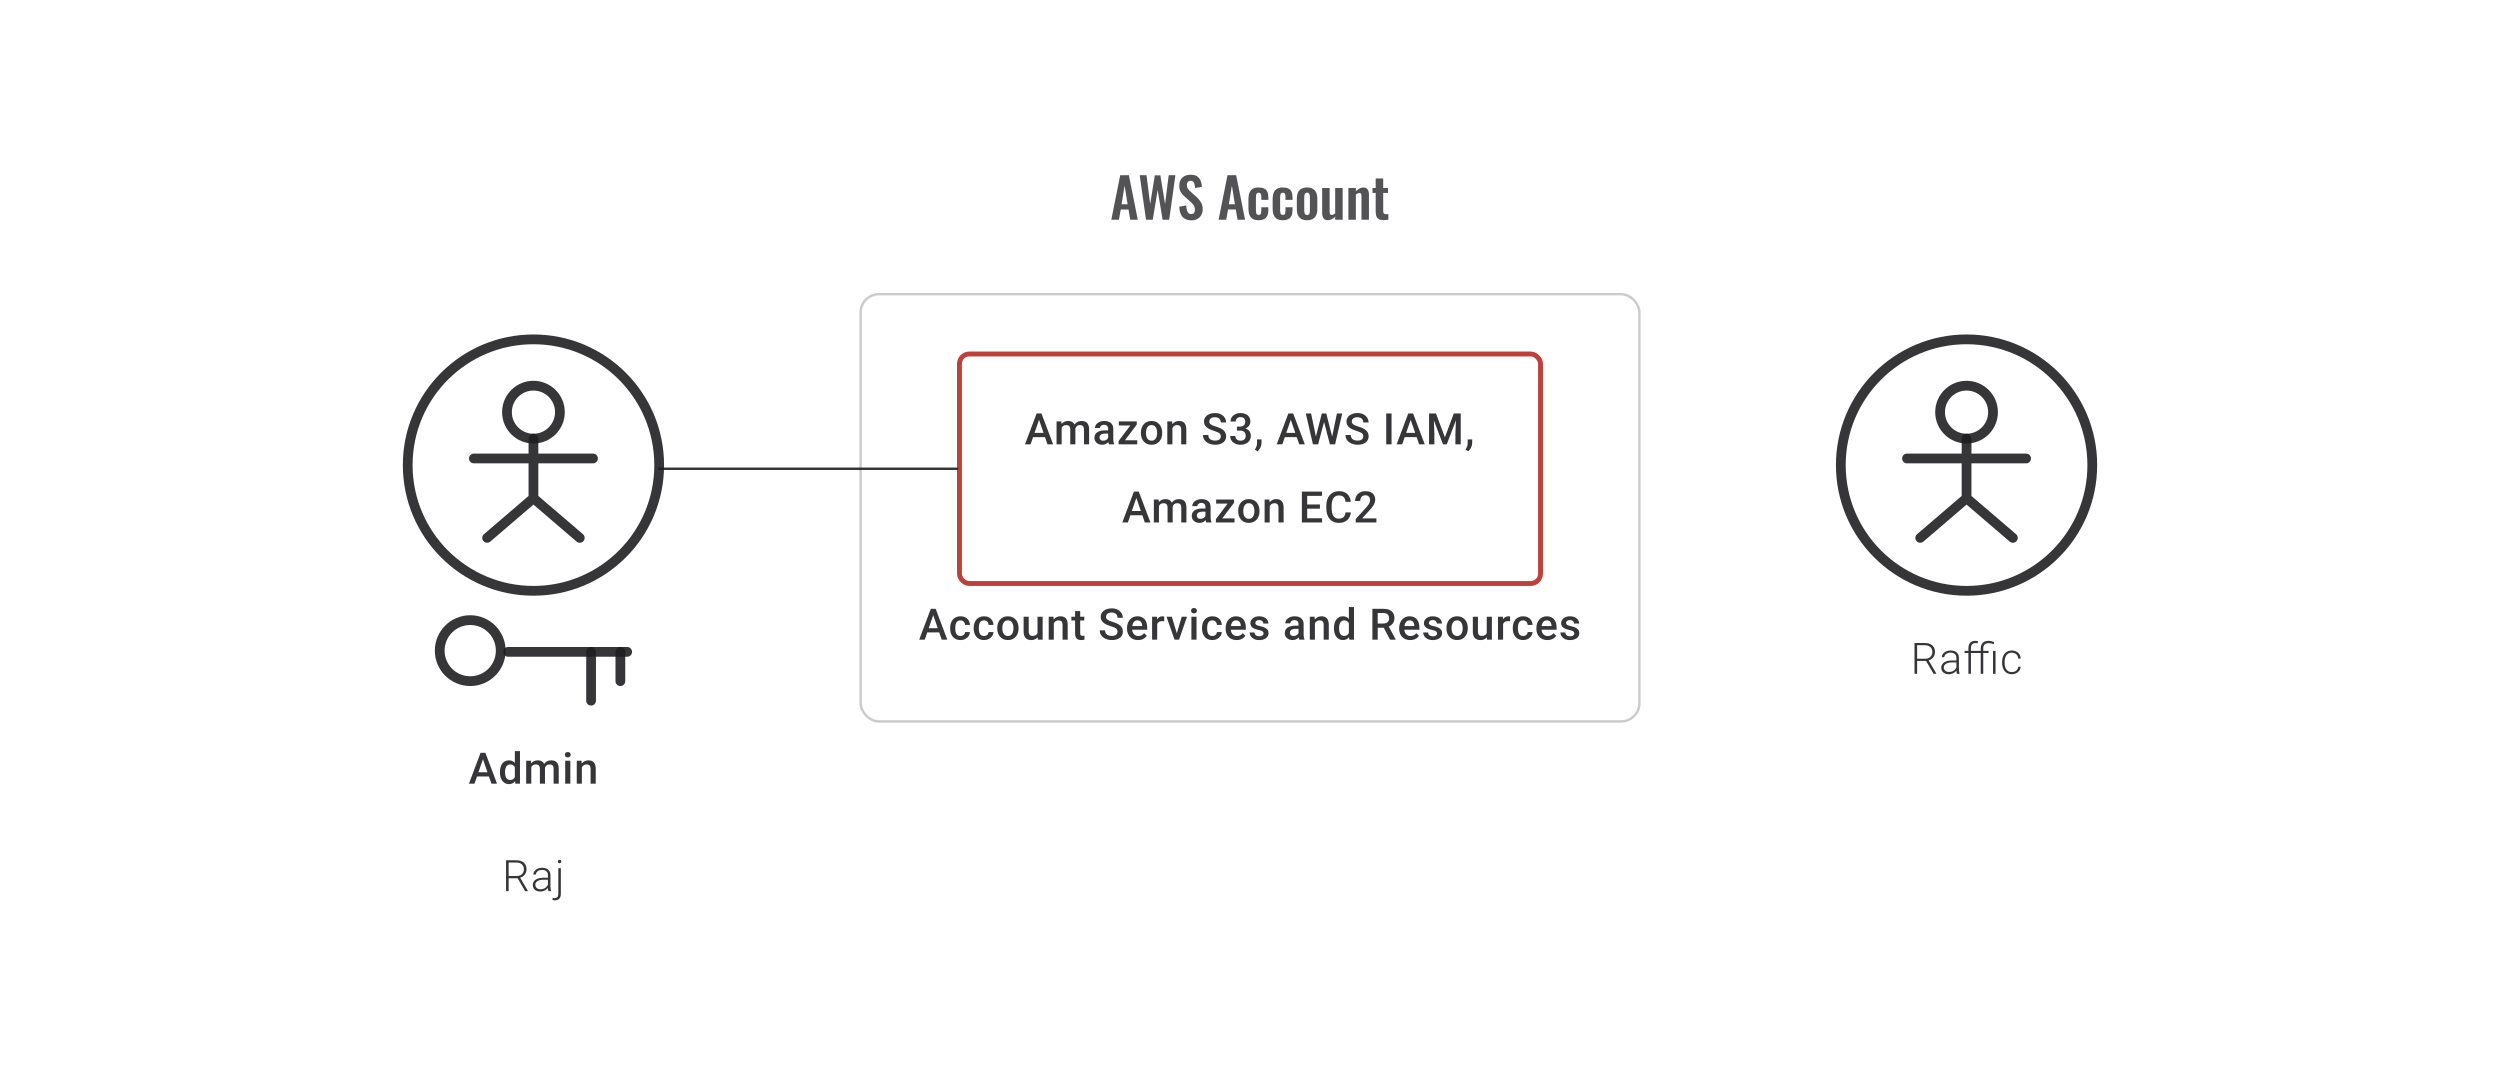 <svg width="1024" height="439" viewBox="0 0 1024 439" fill="none" xmlns="http://www.w3.org/2000/svg">
<path d="M455.189 90L458.834 71.775H462.389L466.034 90H462.952L462.232 85.793H459.059L458.317 90H455.189ZM459.397 83.677H461.872L460.634 76.028L459.397 83.677ZM469.406 90L466.819 71.775H469.609L471.116 83.588L473.006 71.82H475.279L477.214 83.588L478.699 71.775H481.444L478.901 90H476.201L474.176 77.782L472.174 90H469.406ZM488.058 90.248C486.963 90.248 486.048 90.037 485.313 89.618C484.578 89.183 484.023 88.552 483.648 87.728C483.273 86.903 483.063 85.89 483.018 84.69L485.875 84.127C485.905 84.832 485.988 85.455 486.123 85.995C486.273 86.535 486.49 86.955 486.775 87.255C487.075 87.54 487.465 87.683 487.945 87.683C488.485 87.683 488.868 87.525 489.093 87.21C489.318 86.88 489.43 86.468 489.43 85.972C489.43 85.177 489.25 84.525 488.89 84.015C488.53 83.505 488.05 82.995 487.45 82.485L485.155 80.46C484.51 79.905 483.993 79.29 483.603 78.615C483.228 77.925 483.04 77.078 483.04 76.073C483.04 74.632 483.46 73.522 484.3 72.743C485.14 71.963 486.288 71.573 487.743 71.573C488.598 71.573 489.31 71.707 489.88 71.978C490.45 72.233 490.9 72.593 491.23 73.058C491.575 73.522 491.83 74.055 491.995 74.655C492.16 75.24 492.265 75.862 492.31 76.522L489.475 77.017C489.445 76.448 489.378 75.938 489.273 75.487C489.183 75.037 489.01 74.685 488.755 74.43C488.515 74.175 488.155 74.047 487.675 74.047C487.18 74.047 486.798 74.213 486.528 74.543C486.273 74.858 486.145 75.255 486.145 75.735C486.145 76.35 486.273 76.86 486.528 77.265C486.783 77.655 487.15 78.06 487.63 78.48L489.903 80.483C490.653 81.112 491.29 81.855 491.815 82.71C492.355 83.55 492.625 84.57 492.625 85.77C492.625 86.64 492.43 87.412 492.04 88.088C491.665 88.763 491.133 89.295 490.443 89.685C489.768 90.06 488.973 90.248 488.058 90.248ZM499.135 90L502.78 71.775H506.335L509.98 90H506.897L506.177 85.793H503.005L502.262 90H499.135ZM503.342 83.677H505.817L504.58 76.028L503.342 83.677ZM515.525 90.203C514.52 90.203 513.71 90.015 513.095 89.64C512.495 89.25 512.052 88.703 511.767 87.998C511.497 87.278 511.362 86.43 511.362 85.455V81.54C511.362 80.535 511.497 79.68 511.767 78.975C512.052 78.27 512.502 77.73 513.117 77.355C513.732 76.98 514.535 76.793 515.525 76.793C516.455 76.793 517.212 76.942 517.797 77.243C518.397 77.528 518.832 77.97 519.102 78.57C519.372 79.155 519.507 79.897 519.507 80.797V81.877H516.627V80.73C516.627 80.28 516.59 79.927 516.515 79.672C516.455 79.403 516.342 79.215 516.177 79.11C516.012 78.99 515.795 78.93 515.525 78.93C515.255 78.93 515.037 79.005 514.872 79.155C514.707 79.29 514.587 79.515 514.512 79.83C514.452 80.145 514.422 80.58 514.422 81.135V85.905C514.422 86.745 514.512 87.315 514.692 87.615C514.872 87.9 515.157 88.043 515.547 88.043C515.847 88.043 516.072 87.975 516.222 87.84C516.387 87.705 516.492 87.51 516.537 87.255C516.597 86.985 516.627 86.662 516.627 86.287V84.892H519.507V86.13C519.507 87 519.365 87.743 519.08 88.358C518.81 88.972 518.375 89.438 517.775 89.752C517.19 90.052 516.44 90.203 515.525 90.203ZM525.435 90.203C524.43 90.203 523.62 90.015 523.005 89.64C522.405 89.25 521.962 88.703 521.677 87.998C521.407 87.278 521.272 86.43 521.272 85.455V81.54C521.272 80.535 521.407 79.68 521.677 78.975C521.962 78.27 522.412 77.73 523.027 77.355C523.642 76.98 524.445 76.793 525.435 76.793C526.365 76.793 527.122 76.942 527.707 77.243C528.307 77.528 528.742 77.97 529.012 78.57C529.282 79.155 529.417 79.897 529.417 80.797V81.877H526.537V80.73C526.537 80.28 526.5 79.927 526.425 79.672C526.365 79.403 526.252 79.215 526.087 79.11C525.922 78.99 525.705 78.93 525.435 78.93C525.165 78.93 524.947 79.005 524.782 79.155C524.617 79.29 524.497 79.515 524.422 79.83C524.362 80.145 524.332 80.58 524.332 81.135V85.905C524.332 86.745 524.422 87.315 524.602 87.615C524.782 87.9 525.067 88.043 525.457 88.043C525.757 88.043 525.982 87.975 526.132 87.84C526.297 87.705 526.402 87.51 526.447 87.255C526.507 86.985 526.537 86.662 526.537 86.287V84.892H529.417V86.13C529.417 87 529.275 87.743 528.99 88.358C528.72 88.972 528.285 89.438 527.685 89.752C527.1 90.052 526.35 90.203 525.435 90.203ZM535.367 90.203C534.422 90.203 533.642 90.03 533.027 89.685C532.412 89.325 531.947 88.808 531.632 88.132C531.332 87.457 531.182 86.64 531.182 85.68V81.315C531.182 80.355 531.332 79.537 531.632 78.862C531.947 78.188 532.412 77.677 533.027 77.332C533.642 76.972 534.422 76.793 535.367 76.793C536.312 76.793 537.092 76.972 537.707 77.332C538.337 77.677 538.802 78.188 539.102 78.862C539.417 79.537 539.574 80.355 539.574 81.315V85.68C539.574 86.64 539.417 87.457 539.102 88.132C538.802 88.808 538.337 89.325 537.707 89.685C537.092 90.03 536.312 90.203 535.367 90.203ZM535.389 88.088C535.734 88.088 535.989 87.99 536.154 87.795C536.319 87.6 536.424 87.338 536.469 87.007C536.514 86.662 536.537 86.287 536.537 85.882V81.112C536.537 80.707 536.514 80.34 536.469 80.01C536.424 79.68 536.319 79.418 536.154 79.222C535.989 79.013 535.734 78.907 535.389 78.907C535.044 78.907 534.789 79.013 534.624 79.222C534.459 79.418 534.347 79.68 534.287 80.01C534.242 80.34 534.219 80.707 534.219 81.112V85.882C534.219 86.287 534.242 86.662 534.287 87.007C534.347 87.338 534.459 87.6 534.624 87.795C534.789 87.99 535.044 88.088 535.389 88.088ZM543.761 90.203C543.251 90.203 542.831 90.075 542.501 89.82C542.171 89.55 541.931 89.198 541.781 88.763C541.631 88.312 541.556 87.84 541.556 87.345V76.995H544.616V86.782C544.616 87.172 544.676 87.48 544.796 87.705C544.931 87.915 545.171 88.02 545.516 88.02C545.741 88.02 545.966 87.96 546.191 87.84C546.431 87.72 546.664 87.578 546.889 87.412V76.995H549.949V90H546.889V88.763C546.454 89.183 545.974 89.528 545.449 89.797C544.924 90.067 544.361 90.203 543.761 90.203ZM552.303 90V76.995H555.363V78.3C555.828 77.85 556.316 77.49 556.826 77.22C557.351 76.935 557.913 76.793 558.513 76.793C559.053 76.793 559.481 76.927 559.796 77.198C560.111 77.453 560.343 77.797 560.493 78.233C560.643 78.668 560.718 79.14 560.718 79.65V90H557.658V80.257C557.658 79.868 557.598 79.567 557.478 79.358C557.358 79.147 557.126 79.043 556.781 79.043C556.571 79.043 556.338 79.103 556.083 79.222C555.843 79.343 555.603 79.493 555.363 79.672V90H552.303ZM566.718 90.157C565.893 90.157 565.24 90.022 564.76 89.752C564.295 89.483 563.965 89.093 563.77 88.582C563.575 88.073 563.478 87.465 563.478 86.76V79.02H562.173V76.995H563.478V73.103H566.56V76.995H568.54V79.02H566.56V86.49C566.56 86.94 566.658 87.263 566.853 87.457C567.048 87.638 567.34 87.728 567.73 87.728C567.895 87.728 568.053 87.72 568.203 87.705C568.368 87.69 568.525 87.675 568.675 87.66V90C568.42 90.03 568.12 90.06 567.775 90.09C567.445 90.135 567.093 90.157 566.718 90.157Z" fill="#1E1E21" fill-opacity="0.76"/>
<circle cx="218.5" cy="190.5" r="51.5" stroke="#1E1E21" stroke-opacity="0.89" stroke-width="4"/>
<path d="M229.342 168.816C229.342 174.804 224.488 179.658 218.5 179.658C212.512 179.658 207.658 174.804 207.658 168.816C207.658 162.828 212.512 157.974 218.5 157.974C224.488 157.974 229.342 162.828 229.342 168.816Z" stroke="#1E1E21" stroke-opacity="0.89" stroke-width="4"/>
<path d="M218.5 179.658V187.789M218.5 204.053L199.526 220.316M218.5 204.053L237.474 220.316M218.5 204.053V187.789M218.5 187.789H242.895M218.5 187.789H194.105" stroke="#1E1E21" stroke-opacity="0.89" stroke-width="4" stroke-linecap="round" stroke-linejoin="round"/>
<path d="M256.895 267H232.5H208.105" stroke="#1E1E21" stroke-opacity="0.89" stroke-width="4" stroke-linecap="round" stroke-linejoin="round"/>
<path d="M242.105 287L242.105 277L242.105 267" stroke="#1E1E21" stroke-opacity="0.89" stroke-width="4" stroke-linecap="round" stroke-linejoin="round"/>
<path d="M254.105 279L254.105 273L254.105 267" stroke="#1E1E21" stroke-opacity="0.89" stroke-width="4" stroke-linecap="round" stroke-linejoin="round"/>
<circle cx="192.605" cy="266.5" r="12.5" stroke="#1E1E21" stroke-opacity="0.89" stroke-width="4"/>
<path d="M198.134 310.044L194.357 321H192.074L196.831 308.36H198.29L198.134 310.044ZM201.294 321L197.508 310.044L197.344 308.36H198.811L203.586 321H201.294ZM201.111 316.312V318.04H194.236V316.312H201.111ZM210.878 319.055V307.665H212.979V321H211.078L210.878 319.055ZM204.766 316.407V316.225C204.766 315.513 204.85 314.865 205.018 314.28C205.186 313.69 205.429 313.184 205.747 312.761C206.065 312.333 206.453 312.006 206.91 311.78C207.368 311.549 207.883 311.433 208.456 311.433C209.023 311.433 209.521 311.543 209.949 311.763C210.377 311.983 210.742 312.298 211.043 312.709C211.344 313.114 211.584 313.6 211.763 314.168C211.943 314.729 212.07 315.354 212.145 316.043V316.624C212.07 317.296 211.943 317.909 211.763 318.465C211.584 319.021 211.344 319.501 211.043 319.906C210.742 320.311 210.374 320.624 209.94 320.844C209.512 321.064 209.011 321.174 208.438 321.174C207.871 321.174 207.359 321.055 206.902 320.818C206.45 320.58 206.065 320.248 205.747 319.819C205.429 319.391 205.186 318.887 205.018 318.309C204.85 317.724 204.766 317.09 204.766 316.407ZM206.858 316.225V316.407C206.858 316.836 206.896 317.235 206.971 317.605C207.052 317.976 207.177 318.303 207.344 318.587C207.512 318.864 207.729 319.084 207.996 319.246C208.268 319.403 208.592 319.481 208.968 319.481C209.443 319.481 209.833 319.377 210.14 319.168C210.447 318.96 210.687 318.679 210.861 318.326C211.04 317.967 211.161 317.568 211.225 317.128V315.557C211.19 315.215 211.118 314.897 211.008 314.602C210.904 314.306 210.762 314.049 210.583 313.829C210.403 313.603 210.18 313.43 209.914 313.308C209.654 313.181 209.344 313.117 208.985 313.117C208.603 313.117 208.279 313.198 208.013 313.36C207.747 313.522 207.527 313.745 207.353 314.029C207.185 314.312 207.061 314.642 206.98 315.018C206.899 315.395 206.858 315.797 206.858 316.225ZM217.614 313.516V321H215.522V311.606H217.493L217.614 313.516ZM217.276 315.956L216.564 315.947C216.564 315.299 216.645 314.7 216.807 314.15C216.969 313.6 217.206 313.123 217.519 312.718C217.832 312.307 218.219 311.991 218.682 311.771C219.151 311.546 219.692 311.433 220.306 311.433C220.734 311.433 221.125 311.496 221.478 311.624C221.837 311.745 222.146 311.939 222.407 312.205C222.673 312.472 222.876 312.813 223.014 313.23C223.159 313.647 223.231 314.15 223.231 314.741V321H221.139V314.923C221.139 314.466 221.07 314.107 220.931 313.846C220.798 313.586 220.604 313.401 220.349 313.291C220.1 313.175 219.802 313.117 219.455 313.117C219.061 313.117 218.726 313.192 218.448 313.343C218.176 313.493 217.953 313.699 217.779 313.959C217.606 314.22 217.478 314.521 217.397 314.862C217.316 315.204 217.276 315.568 217.276 315.956ZM223.101 315.4L222.12 315.617C222.12 315.05 222.198 314.515 222.355 314.011C222.517 313.502 222.751 313.056 223.058 312.674C223.37 312.287 223.755 311.983 224.213 311.763C224.67 311.543 225.194 311.433 225.784 311.433C226.264 311.433 226.693 311.499 227.069 311.633C227.451 311.76 227.775 311.962 228.041 312.24C228.307 312.518 228.51 312.88 228.649 313.325C228.788 313.765 228.857 314.298 228.857 314.923V321H226.756V314.914C226.756 314.44 226.687 314.072 226.548 313.812C226.415 313.551 226.224 313.372 225.975 313.273C225.726 313.169 225.428 313.117 225.081 313.117C224.757 313.117 224.47 313.178 224.221 313.299C223.978 313.415 223.773 313.58 223.605 313.794C223.437 314.003 223.31 314.243 223.223 314.515C223.142 314.787 223.101 315.082 223.101 315.4ZM233.606 311.606V321H231.505V311.606H233.606ZM231.366 309.141C231.366 308.823 231.47 308.559 231.678 308.351C231.893 308.137 232.188 308.03 232.564 308.03C232.934 308.03 233.227 308.137 233.441 308.351C233.655 308.559 233.762 308.823 233.762 309.141C233.762 309.453 233.655 309.714 233.441 309.922C233.227 310.131 232.934 310.235 232.564 310.235C232.188 310.235 231.893 310.131 231.678 309.922C231.47 309.714 231.366 309.453 231.366 309.141ZM238.328 313.612V321H236.236V311.606H238.207L238.328 313.612ZM237.955 315.956L237.278 315.947C237.283 315.282 237.376 314.671 237.556 314.115C237.741 313.56 237.995 313.082 238.319 312.683C238.649 312.284 239.043 311.977 239.5 311.763C239.957 311.543 240.467 311.433 241.028 311.433C241.48 311.433 241.888 311.496 242.252 311.624C242.623 311.745 242.938 311.945 243.199 312.223C243.465 312.501 243.667 312.862 243.806 313.308C243.945 313.748 244.015 314.289 244.015 314.932V321H241.914V314.923C241.914 314.471 241.847 314.115 241.714 313.855C241.587 313.589 241.399 313.401 241.15 313.291C240.907 313.175 240.603 313.117 240.238 313.117C239.879 313.117 239.558 313.192 239.274 313.343C238.991 313.493 238.751 313.699 238.554 313.959C238.363 314.22 238.215 314.521 238.111 314.862C238.007 315.204 237.955 315.568 237.955 315.956Z" fill="#1E1E21" fill-opacity="0.89"/>
<path d="M207.275 352.36H211.381C212.255 352.36 213.014 352.501 213.656 352.785C214.298 353.069 214.793 353.488 215.141 354.044C215.494 354.594 215.67 355.271 215.67 356.075C215.67 356.671 215.543 357.213 215.288 357.699C215.039 358.185 214.695 358.593 214.255 358.923C213.815 359.247 213.306 359.47 212.727 359.591L212.354 359.73H207.97L207.952 358.819H211.624C212.284 358.819 212.834 358.691 213.274 358.437C213.714 358.182 214.044 357.846 214.264 357.43C214.489 357.007 214.602 356.556 214.602 356.075C214.602 355.502 214.478 355.007 214.229 354.591C213.986 354.168 213.624 353.844 213.144 353.618C212.663 353.393 212.076 353.28 211.381 353.28H208.343V365H207.275V352.36ZM215.08 365L211.807 359.348L212.953 359.34L216.217 364.887V365H215.08ZM224.43 363.316V358.471C224.43 358.026 224.337 357.641 224.152 357.317C223.967 356.993 223.695 356.744 223.336 356.57C222.977 356.396 222.534 356.31 222.007 356.31C221.521 356.31 221.087 356.396 220.705 356.57C220.329 356.738 220.031 356.967 219.811 357.256C219.597 357.54 219.49 357.855 219.49 358.202L218.448 358.194C218.448 357.841 218.535 357.499 218.708 357.169C218.882 356.839 219.128 356.544 219.446 356.284C219.765 356.023 220.144 355.818 220.584 355.667C221.029 355.511 221.518 355.433 222.051 355.433C222.722 355.433 223.313 355.546 223.822 355.771C224.337 355.997 224.739 356.336 225.029 356.787C225.318 357.239 225.463 357.806 225.463 358.489V363.029C225.463 363.353 225.486 363.689 225.532 364.036C225.584 364.384 225.657 364.67 225.749 364.896V365H224.647C224.577 364.792 224.522 364.531 224.482 364.219C224.447 363.9 224.43 363.599 224.43 363.316ZM224.673 359.531L224.69 360.329H222.65C222.117 360.329 221.64 360.378 221.217 360.477C220.801 360.569 220.448 360.708 220.158 360.894C219.869 361.073 219.646 361.29 219.49 361.545C219.339 361.799 219.264 362.089 219.264 362.413C219.264 362.749 219.348 363.055 219.516 363.333C219.689 363.611 219.932 363.834 220.245 364.002C220.563 364.164 220.94 364.245 221.374 364.245C221.952 364.245 222.462 364.138 222.902 363.923C223.347 363.709 223.715 363.429 224.004 363.081C224.294 362.734 224.487 362.355 224.586 361.944L225.037 362.543C224.962 362.832 224.823 363.131 224.621 363.437C224.424 363.738 224.166 364.022 223.848 364.288C223.53 364.549 223.153 364.763 222.719 364.931C222.291 365.093 221.805 365.174 221.261 365.174C220.647 365.174 220.112 365.058 219.655 364.826C219.203 364.595 218.85 364.279 218.595 363.88C218.347 363.475 218.222 363.018 218.222 362.508C218.222 362.045 218.321 361.632 218.517 361.267C218.714 360.896 218.998 360.584 219.368 360.329C219.744 360.069 220.196 359.872 220.723 359.739C221.255 359.6 221.851 359.531 222.511 359.531H224.673ZM228.683 355.606H229.725V366.12C229.725 366.693 229.63 367.179 229.439 367.578C229.248 367.978 228.97 368.279 228.605 368.481C228.24 368.69 227.792 368.794 227.259 368.794C227.115 368.794 226.958 368.779 226.791 368.75C226.623 368.722 226.469 368.681 226.33 368.629L226.348 367.761C226.452 367.79 226.576 367.816 226.721 367.839C226.86 367.868 226.996 367.882 227.129 367.882C227.465 367.882 227.748 367.816 227.98 367.683C228.212 367.555 228.385 367.361 228.501 367.101C228.622 366.841 228.683 366.513 228.683 366.12V355.606ZM228.501 352.889C228.501 352.692 228.565 352.527 228.692 352.394C228.819 352.255 228.993 352.186 229.213 352.186C229.433 352.186 229.606 352.255 229.734 352.394C229.867 352.527 229.933 352.692 229.933 352.889C229.933 353.08 229.867 353.245 229.734 353.384C229.606 353.517 229.433 353.584 229.213 353.584C228.993 353.584 228.819 353.517 228.692 353.384C228.565 353.245 228.501 353.08 228.501 352.889Z" fill="#1E1E21" fill-opacity="0.89"/>
<path d="M425.903 171.044L422.127 182H419.843L424.601 169.36H426.059L425.903 171.044ZM429.063 182L425.278 171.044L425.113 169.36H426.58L431.355 182H429.063ZM428.881 177.312V179.04H422.005V177.312H428.881ZM434.854 174.516V182H432.761V172.606H434.732L434.854 174.516ZM434.515 176.956L433.803 176.947C433.803 176.299 433.884 175.7 434.046 175.15C434.208 174.6 434.446 174.123 434.758 173.718C435.071 173.307 435.458 172.991 435.921 172.771C436.39 172.546 436.931 172.433 437.545 172.433C437.973 172.433 438.364 172.496 438.717 172.624C439.076 172.745 439.385 172.939 439.646 173.205C439.912 173.472 440.115 173.813 440.254 174.23C440.398 174.647 440.471 175.15 440.471 175.741V182H438.378V175.923C438.378 175.466 438.309 175.107 438.17 174.846C438.037 174.586 437.843 174.401 437.588 174.291C437.339 174.175 437.041 174.117 436.694 174.117C436.3 174.117 435.965 174.192 435.687 174.343C435.415 174.493 435.192 174.699 435.019 174.959C434.845 175.22 434.718 175.521 434.637 175.862C434.555 176.204 434.515 176.568 434.515 176.956ZM440.34 176.4L439.359 176.617C439.359 176.05 439.437 175.515 439.594 175.011C439.756 174.502 439.99 174.056 440.297 173.674C440.609 173.287 440.994 172.983 441.452 172.763C441.909 172.543 442.433 172.433 443.023 172.433C443.503 172.433 443.932 172.499 444.308 172.633C444.69 172.76 445.014 172.962 445.28 173.24C445.546 173.518 445.749 173.88 445.888 174.325C446.027 174.765 446.096 175.298 446.096 175.923V182H443.995V175.914C443.995 175.44 443.926 175.072 443.787 174.812C443.654 174.551 443.463 174.372 443.214 174.273C442.965 174.169 442.667 174.117 442.32 174.117C441.996 174.117 441.709 174.178 441.46 174.299C441.217 174.415 441.012 174.58 440.844 174.794C440.676 175.003 440.549 175.243 440.462 175.515C440.381 175.787 440.34 176.082 440.34 176.4ZM453.901 180.116V175.636C453.901 175.301 453.84 175.011 453.718 174.768C453.597 174.525 453.412 174.337 453.163 174.204C452.92 174.071 452.613 174.004 452.243 174.004C451.901 174.004 451.606 174.062 451.357 174.178C451.108 174.294 450.914 174.45 450.775 174.647C450.636 174.843 450.567 175.066 450.567 175.315H448.483C448.483 174.945 448.573 174.586 448.753 174.239C448.932 173.891 449.192 173.582 449.534 173.31C449.875 173.038 450.283 172.824 450.758 172.667C451.233 172.511 451.765 172.433 452.355 172.433C453.062 172.433 453.687 172.551 454.231 172.789C454.78 173.026 455.212 173.385 455.524 173.865C455.843 174.34 456.002 174.936 456.002 175.654V179.83C456.002 180.258 456.031 180.643 456.089 180.984C456.152 181.32 456.242 181.612 456.358 181.861V182H454.213C454.115 181.774 454.037 181.488 453.979 181.141C453.927 180.787 453.901 180.446 453.901 180.116ZM454.205 176.287L454.222 177.581H452.72C452.332 177.581 451.991 177.619 451.696 177.694C451.4 177.763 451.154 177.868 450.958 178.006C450.761 178.145 450.613 178.313 450.515 178.51C450.416 178.707 450.367 178.93 450.367 179.178C450.367 179.427 450.425 179.656 450.541 179.864C450.657 180.067 450.825 180.226 451.044 180.342C451.27 180.458 451.542 180.515 451.861 180.515C452.289 180.515 452.662 180.429 452.98 180.255C453.305 180.076 453.559 179.859 453.744 179.604C453.93 179.343 454.028 179.097 454.04 178.866L454.717 179.795C454.647 180.032 454.529 180.287 454.361 180.559C454.193 180.831 453.973 181.091 453.701 181.34C453.435 181.583 453.114 181.783 452.737 181.939C452.367 182.095 451.939 182.174 451.453 182.174C450.839 182.174 450.292 182.052 449.812 181.809C449.331 181.56 448.955 181.227 448.683 180.811C448.411 180.388 448.275 179.911 448.275 179.378C448.275 178.88 448.368 178.441 448.553 178.059C448.744 177.671 449.022 177.347 449.386 177.086C449.757 176.826 450.208 176.629 450.741 176.496C451.273 176.357 451.881 176.287 452.564 176.287H454.205ZM465.812 180.333V182H458.814V180.333H465.812ZM465.621 173.909L459.526 182H458.172V180.654L464.232 172.606H465.621V173.909ZM464.813 172.606V174.273H458.276V172.606H464.813ZM467.304 177.407V177.208C467.304 176.531 467.403 175.903 467.6 175.324C467.796 174.739 468.08 174.233 468.45 173.805C468.827 173.37 469.284 173.035 469.822 172.797C470.366 172.554 470.98 172.433 471.663 172.433C472.351 172.433 472.965 172.554 473.503 172.797C474.047 173.035 474.507 173.37 474.884 173.805C475.26 174.233 475.546 174.739 475.743 175.324C475.94 175.903 476.038 176.531 476.038 177.208V177.407C476.038 178.085 475.94 178.713 475.743 179.291C475.546 179.87 475.26 180.377 474.884 180.811C474.507 181.239 474.05 181.575 473.512 181.818C472.974 182.055 472.363 182.174 471.68 182.174C470.991 182.174 470.375 182.055 469.831 181.818C469.293 181.575 468.835 181.239 468.459 180.811C468.083 180.377 467.796 179.87 467.6 179.291C467.403 178.713 467.304 178.085 467.304 177.407ZM469.397 177.208V177.407C469.397 177.83 469.44 178.229 469.527 178.605C469.614 178.982 469.75 179.312 469.935 179.595C470.12 179.879 470.358 180.102 470.647 180.264C470.936 180.426 471.281 180.507 471.68 180.507C472.068 180.507 472.404 180.426 472.687 180.264C472.976 180.102 473.214 179.879 473.399 179.595C473.584 179.312 473.72 178.982 473.807 178.605C473.9 178.229 473.946 177.83 473.946 177.407V177.208C473.946 176.791 473.9 176.397 473.807 176.027C473.72 175.651 473.581 175.318 473.39 175.029C473.205 174.739 472.968 174.514 472.678 174.351C472.395 174.184 472.056 174.1 471.663 174.1C471.269 174.1 470.928 174.184 470.638 174.351C470.355 174.514 470.12 174.739 469.935 175.029C469.75 175.318 469.614 175.651 469.527 176.027C469.44 176.397 469.397 176.791 469.397 177.208ZM480.222 174.612V182H478.13V172.606H480.101L480.222 174.612ZM479.849 176.956L479.172 176.947C479.178 176.282 479.27 175.671 479.45 175.115C479.635 174.56 479.89 174.082 480.214 173.683C480.544 173.284 480.937 172.977 481.394 172.763C481.852 172.543 482.361 172.433 482.922 172.433C483.374 172.433 483.782 172.496 484.147 172.624C484.517 172.745 484.832 172.945 485.093 173.223C485.359 173.501 485.562 173.862 485.701 174.308C485.839 174.748 485.909 175.289 485.909 175.932V182H483.808V175.923C483.808 175.471 483.741 175.115 483.608 174.855C483.481 174.589 483.293 174.401 483.044 174.291C482.801 174.175 482.497 174.117 482.132 174.117C481.774 174.117 481.452 174.192 481.169 174.343C480.885 174.493 480.645 174.699 480.448 174.959C480.257 175.22 480.11 175.521 480.005 175.862C479.901 176.204 479.849 176.568 479.849 176.956ZM500.042 178.744C500.042 178.484 500.001 178.252 499.92 178.05C499.845 177.847 499.709 177.662 499.512 177.494C499.316 177.326 499.038 177.164 498.679 177.008C498.326 176.846 497.874 176.681 497.325 176.513C496.723 176.328 496.167 176.123 495.658 175.897C495.154 175.665 494.714 175.399 494.338 175.098C493.962 174.791 493.67 174.441 493.461 174.048C493.253 173.648 493.149 173.188 493.149 172.667C493.149 172.152 493.256 171.683 493.47 171.261C493.69 170.838 493.999 170.474 494.399 170.167C494.804 169.854 495.281 169.614 495.831 169.446C496.381 169.273 496.989 169.186 497.654 169.186C498.592 169.186 499.399 169.36 500.077 169.707C500.76 170.054 501.283 170.52 501.648 171.105C502.018 171.689 502.204 172.334 502.204 173.041H500.042C500.042 172.624 499.952 172.256 499.773 171.938C499.599 171.614 499.333 171.359 498.974 171.174C498.621 170.989 498.172 170.896 497.628 170.896C497.113 170.896 496.685 170.974 496.344 171.131C496.002 171.287 495.747 171.498 495.58 171.764C495.412 172.031 495.328 172.332 495.328 172.667C495.328 172.905 495.383 173.122 495.493 173.318C495.603 173.509 495.771 173.689 495.996 173.857C496.222 174.019 496.506 174.172 496.847 174.317C497.189 174.461 497.591 174.6 498.054 174.733C498.754 174.942 499.365 175.173 499.886 175.428C500.407 175.677 500.841 175.96 501.188 176.279C501.535 176.597 501.796 176.959 501.969 177.364C502.143 177.763 502.23 178.218 502.23 178.727C502.23 179.259 502.123 179.74 501.908 180.168C501.694 180.591 501.388 180.952 500.988 181.253C500.595 181.549 500.12 181.777 499.564 181.939C499.015 182.095 498.401 182.174 497.724 182.174C497.116 182.174 496.517 182.093 495.927 181.931C495.342 181.768 494.81 181.523 494.329 181.193C493.849 180.857 493.467 180.44 493.183 179.942C492.9 179.439 492.758 178.851 492.758 178.18H494.937C494.937 178.591 495.007 178.941 495.145 179.231C495.29 179.52 495.49 179.757 495.745 179.942C495.999 180.122 496.294 180.255 496.63 180.342C496.972 180.429 497.336 180.472 497.724 180.472C498.233 180.472 498.659 180.4 499 180.255C499.347 180.11 499.608 179.908 499.781 179.647C499.955 179.387 500.042 179.086 500.042 178.744ZM506.64 174.733H507.89C508.376 174.733 508.778 174.65 509.097 174.482C509.421 174.314 509.661 174.082 509.817 173.787C509.973 173.492 510.051 173.153 510.051 172.771C510.051 172.372 509.979 172.031 509.834 171.747C509.696 171.458 509.481 171.235 509.192 171.078C508.908 170.922 508.547 170.844 508.107 170.844C507.736 170.844 507.401 170.919 507.1 171.07C506.805 171.215 506.57 171.423 506.397 171.695C506.223 171.961 506.136 172.279 506.136 172.65H504.035C504.035 171.978 504.212 171.382 504.565 170.861C504.918 170.341 505.398 169.933 506.006 169.637C506.619 169.336 507.308 169.186 508.072 169.186C508.888 169.186 509.6 169.322 510.208 169.594C510.821 169.86 511.299 170.26 511.64 170.792C511.982 171.324 512.152 171.984 512.152 172.771C512.152 173.13 512.069 173.495 511.901 173.865C511.733 174.236 511.484 174.574 511.154 174.881C510.824 175.182 510.413 175.428 509.921 175.619C509.429 175.804 508.859 175.897 508.211 175.897H506.64V174.733ZM506.64 176.366V175.22H508.211C508.952 175.22 509.583 175.306 510.104 175.48C510.63 175.654 511.059 175.894 511.388 176.201C511.718 176.502 511.959 176.846 512.109 177.234C512.265 177.622 512.343 178.032 512.343 178.467C512.343 179.057 512.236 179.584 512.022 180.047C511.814 180.504 511.516 180.892 511.128 181.21C510.74 181.528 510.286 181.768 509.765 181.931C509.25 182.093 508.688 182.174 508.081 182.174C507.537 182.174 507.016 182.098 506.518 181.948C506.02 181.797 505.575 181.575 505.181 181.279C504.788 180.978 504.475 180.605 504.243 180.159C504.018 179.708 503.905 179.187 503.905 178.597H505.997C505.997 178.973 506.084 179.306 506.258 179.595C506.437 179.879 506.686 180.102 507.004 180.264C507.328 180.426 507.699 180.507 508.115 180.507C508.555 180.507 508.934 180.429 509.253 180.272C509.571 180.116 509.814 179.885 509.982 179.578C510.156 179.271 510.242 178.901 510.242 178.467C510.242 177.975 510.147 177.575 509.956 177.269C509.765 176.962 509.493 176.736 509.14 176.591C508.787 176.441 508.37 176.366 507.89 176.366H506.64ZM516.727 179.986L516.719 181.479C516.719 182.069 516.571 182.677 516.276 183.302C515.981 183.927 515.59 184.442 515.104 184.848L513.984 184.196C514.146 183.936 514.294 183.673 514.427 183.406C514.56 183.14 514.667 182.857 514.748 182.556C514.829 182.255 514.869 181.922 514.869 181.557V179.986H516.727ZM529.011 171.044L525.235 182H522.951L527.709 169.36H529.167L529.011 171.044ZM532.171 182L528.386 171.044L528.221 169.36H529.688L534.463 182H532.171ZM531.989 177.312V179.04H525.113V177.312H531.989ZM538.899 179.161L541.417 169.36H542.736L542.589 171.886L539.898 182H538.526L538.899 179.161ZM537.015 169.36L539.055 179.083L539.238 182H537.779L534.854 169.36H537.015ZM545.593 179.057L547.607 169.36H549.777L546.852 182H545.393L545.593 179.057ZM543.249 169.36L545.74 179.187L546.105 182H544.733L542.085 171.886L541.946 169.36H543.249ZM558.398 178.744C558.398 178.484 558.357 178.252 558.276 178.05C558.201 177.847 558.065 177.662 557.868 177.494C557.671 177.326 557.394 177.164 557.035 177.008C556.682 176.846 556.23 176.681 555.68 176.513C555.079 176.328 554.523 176.123 554.014 175.897C553.51 175.665 553.07 175.399 552.694 175.098C552.318 174.791 552.025 174.441 551.817 174.048C551.609 173.648 551.505 173.188 551.505 172.667C551.505 172.152 551.612 171.683 551.826 171.261C552.046 170.838 552.355 170.474 552.755 170.167C553.16 169.854 553.637 169.614 554.187 169.446C554.737 169.273 555.345 169.186 556.01 169.186C556.948 169.186 557.755 169.36 558.433 169.707C559.116 170.054 559.639 170.52 560.004 171.105C560.374 171.689 560.56 172.334 560.56 173.041H558.398C558.398 172.624 558.308 172.256 558.129 171.938C557.955 171.614 557.689 171.359 557.33 171.174C556.977 170.989 556.528 170.896 555.984 170.896C555.469 170.896 555.041 170.974 554.699 171.131C554.358 171.287 554.103 171.498 553.935 171.764C553.768 172.031 553.684 172.332 553.684 172.667C553.684 172.905 553.739 173.122 553.849 173.318C553.959 173.509 554.126 173.689 554.352 173.857C554.578 174.019 554.861 174.172 555.203 174.317C555.544 174.461 555.947 174.6 556.41 174.733C557.11 174.942 557.721 175.173 558.242 175.428C558.762 175.677 559.197 175.96 559.544 176.279C559.891 176.597 560.152 176.959 560.325 177.364C560.499 177.763 560.586 178.218 560.586 178.727C560.586 179.259 560.479 179.74 560.264 180.168C560.05 180.591 559.743 180.952 559.344 181.253C558.951 181.549 558.476 181.777 557.92 181.939C557.37 182.095 556.757 182.174 556.08 182.174C555.472 182.174 554.873 182.093 554.283 181.931C553.698 181.768 553.166 181.523 552.685 181.193C552.205 180.857 551.823 180.44 551.539 179.942C551.256 179.439 551.114 178.851 551.114 178.18H553.293C553.293 178.591 553.362 178.941 553.501 179.231C553.646 179.52 553.846 179.757 554.1 179.942C554.355 180.122 554.65 180.255 554.986 180.342C555.327 180.429 555.692 180.472 556.08 180.472C556.589 180.472 557.015 180.4 557.356 180.255C557.703 180.11 557.964 179.908 558.137 179.647C558.311 179.387 558.398 179.086 558.398 178.744ZM569.978 169.36V182H567.799V169.36H569.978ZM578.121 171.044L574.345 182H572.062L576.819 169.36H578.278L578.121 171.044ZM581.282 182L577.496 171.044L577.331 169.36H578.799L583.574 182H581.282ZM581.099 177.312V179.04H574.223V177.312H581.099ZM586.23 169.36H588.174L591.829 179.109L595.476 169.36H597.42L592.593 182H591.048L586.23 169.36ZM585.344 169.36H587.193L587.515 177.798V182H585.344V169.36ZM596.457 169.36H598.315V182H596.136V177.798L596.457 169.36ZM603.011 179.986L603.002 181.479C603.002 182.069 602.855 182.677 602.56 183.302C602.264 183.927 601.874 184.442 601.388 184.848L600.268 184.196C600.43 183.936 600.577 183.673 600.71 183.406C600.844 183.14 600.951 182.857 601.032 182.556C601.113 182.255 601.153 181.922 601.153 181.557V179.986H603.011ZM465.759 203.044L461.982 214H459.699L464.457 201.36H465.915L465.759 203.044ZM468.919 214L465.134 203.044L464.969 201.36H466.436L471.211 214H468.919ZM468.737 209.312V211.04H461.861V209.312H468.737ZM474.709 206.516V214H472.617V204.606H474.588L474.709 206.516ZM474.371 208.956L473.659 208.947C473.659 208.299 473.74 207.7 473.902 207.15C474.064 206.6 474.301 206.123 474.614 205.718C474.926 205.307 475.314 204.991 475.777 204.771C476.246 204.546 476.787 204.433 477.401 204.433C477.829 204.433 478.22 204.496 478.573 204.624C478.931 204.745 479.241 204.939 479.501 205.205C479.768 205.472 479.97 205.813 480.109 206.23C480.254 206.647 480.326 207.15 480.326 207.741V214H478.234V207.923C478.234 207.466 478.165 207.107 478.026 206.846C477.892 206.586 477.699 206.401 477.444 206.291C477.195 206.175 476.897 206.117 476.55 206.117C476.156 206.117 475.82 206.192 475.543 206.343C475.271 206.493 475.048 206.699 474.874 206.959C474.701 207.22 474.573 207.521 474.492 207.862C474.411 208.204 474.371 208.568 474.371 208.956ZM480.196 208.4L479.215 208.617C479.215 208.05 479.293 207.515 479.449 207.011C479.611 206.502 479.846 206.056 480.153 205.674C480.465 205.287 480.85 204.983 481.307 204.763C481.765 204.543 482.288 204.433 482.879 204.433C483.359 204.433 483.787 204.499 484.164 204.633C484.546 204.76 484.87 204.962 485.136 205.24C485.402 205.518 485.605 205.88 485.744 206.325C485.882 206.765 485.952 207.298 485.952 207.923V214H483.851V207.914C483.851 207.44 483.782 207.072 483.643 206.812C483.51 206.551 483.319 206.372 483.07 206.273C482.821 206.169 482.523 206.117 482.175 206.117C481.851 206.117 481.565 206.178 481.316 206.299C481.073 206.415 480.867 206.58 480.7 206.794C480.532 207.003 480.404 207.243 480.318 207.515C480.237 207.787 480.196 208.082 480.196 208.4ZM493.756 212.116V207.636C493.756 207.301 493.696 207.011 493.574 206.768C493.453 206.525 493.267 206.337 493.018 206.204C492.775 206.071 492.469 206.004 492.098 206.004C491.757 206.004 491.462 206.062 491.213 206.178C490.964 206.294 490.77 206.45 490.631 206.647C490.492 206.843 490.423 207.066 490.423 207.315H488.339C488.339 206.945 488.429 206.586 488.608 206.239C488.788 205.891 489.048 205.582 489.39 205.31C489.731 205.038 490.139 204.824 490.614 204.667C491.088 204.511 491.621 204.433 492.211 204.433C492.917 204.433 493.542 204.551 494.086 204.789C494.636 205.026 495.067 205.385 495.38 205.865C495.698 206.34 495.857 206.936 495.857 207.654V211.83C495.857 212.258 495.886 212.643 495.944 212.984C496.008 213.32 496.098 213.612 496.213 213.861V214H494.069C493.971 213.774 493.892 213.488 493.835 213.141C493.782 212.787 493.756 212.446 493.756 212.116ZM494.06 208.287L494.078 209.581H492.576C492.188 209.581 491.846 209.619 491.551 209.694C491.256 209.763 491.01 209.868 490.813 210.006C490.617 210.145 490.469 210.313 490.371 210.51C490.272 210.707 490.223 210.93 490.223 211.178C490.223 211.427 490.281 211.656 490.397 211.864C490.512 212.067 490.68 212.226 490.9 212.342C491.126 212.458 491.398 212.515 491.716 212.515C492.145 212.515 492.518 212.429 492.836 212.255C493.16 212.076 493.415 211.859 493.6 211.604C493.785 211.343 493.884 211.097 493.895 210.866L494.572 211.795C494.503 212.032 494.384 212.287 494.217 212.559C494.049 212.831 493.829 213.091 493.557 213.34C493.29 213.583 492.969 213.783 492.593 213.939C492.223 214.095 491.794 214.174 491.308 214.174C490.695 214.174 490.148 214.052 489.667 213.809C489.187 213.56 488.811 213.227 488.539 212.811C488.267 212.388 488.131 211.911 488.131 211.378C488.131 210.88 488.223 210.441 488.409 210.059C488.6 209.671 488.877 209.347 489.242 209.086C489.612 208.826 490.064 208.629 490.596 208.496C491.129 208.357 491.736 208.287 492.419 208.287H494.06ZM505.667 212.333V214H498.67V212.333H505.667ZM505.476 205.909L499.382 214H498.027V212.654L504.087 204.606H505.476V205.909ZM504.669 204.606V206.273H498.132V204.606H504.669ZM507.16 209.407V209.208C507.16 208.531 507.259 207.903 507.455 207.324C507.652 206.739 507.936 206.233 508.306 205.805C508.682 205.37 509.14 205.035 509.678 204.797C510.222 204.554 510.835 204.433 511.518 204.433C512.207 204.433 512.821 204.554 513.359 204.797C513.903 205.035 514.363 205.37 514.739 205.805C515.115 206.233 515.402 206.739 515.599 207.324C515.795 207.903 515.894 208.531 515.894 209.208V209.407C515.894 210.085 515.795 210.713 515.599 211.291C515.402 211.87 515.115 212.377 514.739 212.811C514.363 213.239 513.906 213.575 513.368 213.818C512.829 214.055 512.219 214.174 511.536 214.174C510.847 214.174 510.231 214.055 509.687 213.818C509.148 213.575 508.691 213.239 508.315 212.811C507.939 212.377 507.652 211.87 507.455 211.291C507.259 210.713 507.16 210.085 507.16 209.407ZM509.252 209.208V209.407C509.252 209.83 509.296 210.229 509.383 210.605C509.469 210.982 509.605 211.312 509.791 211.595C509.976 211.879 510.213 212.102 510.503 212.264C510.792 212.426 511.136 212.507 511.536 212.507C511.923 212.507 512.259 212.426 512.543 212.264C512.832 212.102 513.069 211.879 513.255 211.595C513.44 211.312 513.576 210.982 513.663 210.605C513.755 210.229 513.802 209.83 513.802 209.407V209.208C513.802 208.791 513.755 208.397 513.663 208.027C513.576 207.651 513.437 207.318 513.246 207.029C513.061 206.739 512.823 206.514 512.534 206.351C512.25 206.184 511.912 206.1 511.518 206.1C511.125 206.1 510.783 206.184 510.494 206.351C510.21 206.514 509.976 206.739 509.791 207.029C509.605 207.318 509.469 207.651 509.383 208.027C509.296 208.397 509.252 208.791 509.252 209.208ZM520.078 206.612V214H517.986V204.606H519.957L520.078 206.612ZM519.705 208.956L519.028 208.947C519.033 208.282 519.126 207.671 519.305 207.115C519.491 206.56 519.745 206.082 520.069 205.683C520.399 205.284 520.793 204.977 521.25 204.763C521.707 204.543 522.217 204.433 522.778 204.433C523.23 204.433 523.638 204.496 524.002 204.624C524.373 204.745 524.688 204.945 524.948 205.223C525.215 205.501 525.417 205.862 525.556 206.308C525.695 206.748 525.765 207.289 525.765 207.932V214H523.664V207.923C523.664 207.471 523.597 207.115 523.464 206.855C523.337 206.589 523.149 206.401 522.9 206.291C522.657 206.175 522.353 206.117 521.988 206.117C521.629 206.117 521.308 206.192 521.024 206.343C520.741 206.493 520.501 206.699 520.304 206.959C520.113 207.22 519.965 207.521 519.861 207.862C519.757 208.204 519.705 208.568 519.705 208.956ZM541.521 212.272V214H534.81V212.272H541.521ZM535.427 201.36V214H533.247V201.36H535.427ZM540.644 206.638V208.34H534.81V206.638H540.644ZM541.478 201.36V203.096H534.81V201.36H541.478ZM551.123 209.885H553.293C553.224 210.713 552.992 211.45 552.598 212.099C552.205 212.741 551.652 213.248 550.94 213.618C550.228 213.988 549.363 214.174 548.344 214.174C547.563 214.174 546.86 214.035 546.235 213.757C545.61 213.473 545.074 213.074 544.629 212.559C544.183 212.038 543.842 211.41 543.604 210.675C543.373 209.94 543.257 209.118 543.257 208.209V207.159C543.257 206.25 543.376 205.428 543.613 204.693C543.856 203.958 544.203 203.33 544.655 202.809C545.106 202.283 545.647 201.88 546.278 201.603C546.915 201.325 547.63 201.186 548.423 201.186C549.43 201.186 550.28 201.371 550.975 201.742C551.67 202.112 552.208 202.624 552.59 203.278C552.978 203.932 553.215 204.682 553.302 205.527H551.131C551.073 204.983 550.946 204.517 550.749 204.129C550.558 203.741 550.275 203.446 549.898 203.243C549.522 203.035 549.03 202.931 548.423 202.931C547.925 202.931 547.491 203.024 547.12 203.209C546.75 203.394 546.44 203.666 546.191 204.025C545.943 204.384 545.754 204.826 545.627 205.353C545.506 205.874 545.445 206.47 545.445 207.142V208.209C545.445 208.846 545.5 209.425 545.61 209.946C545.726 210.461 545.899 210.904 546.131 211.274C546.368 211.644 546.669 211.931 547.034 212.133C547.398 212.336 547.835 212.437 548.344 212.437C548.964 212.437 549.464 212.339 549.846 212.142C550.234 211.945 550.526 211.659 550.723 211.283C550.926 210.901 551.059 210.435 551.123 209.885ZM563.771 212.333V214H555.298V212.568L559.413 208.079C559.865 207.57 560.221 207.13 560.481 206.76C560.742 206.389 560.924 206.056 561.028 205.761C561.138 205.46 561.193 205.168 561.193 204.884C561.193 204.485 561.118 204.135 560.967 203.834C560.823 203.527 560.608 203.287 560.325 203.113C560.041 202.934 559.697 202.844 559.292 202.844C558.823 202.844 558.429 202.945 558.111 203.148C557.793 203.351 557.552 203.631 557.39 203.99C557.228 204.343 557.147 204.748 557.147 205.205H555.055C555.055 204.47 555.223 203.799 555.559 203.191C555.894 202.578 556.38 202.092 557.017 201.733C557.654 201.368 558.421 201.186 559.318 201.186C560.163 201.186 560.88 201.328 561.471 201.611C562.061 201.895 562.51 202.297 562.816 202.818C563.129 203.339 563.285 203.955 563.285 204.667C563.285 205.061 563.222 205.451 563.094 205.839C562.967 206.227 562.785 206.615 562.547 207.003C562.316 207.385 562.041 207.769 561.723 208.157C561.404 208.539 561.054 208.927 560.672 209.321L557.937 212.333H563.771Z" fill="#1E1E21" fill-opacity="0.89"/>
<rect x="393" y="145" width="238" height="94" rx="4" stroke="#BE403B" stroke-width="2"/>
<path d="M382.566 251.044L378.79 262H376.506L381.264 249.36H382.722L382.566 251.044ZM385.726 262L381.941 251.044L381.776 249.36H383.243L388.018 262H385.726ZM385.544 257.312V259.04H378.668V257.312H385.544ZM393.418 260.507C393.759 260.507 394.066 260.44 394.338 260.307C394.616 260.168 394.839 259.977 395.007 259.734C395.18 259.491 395.276 259.21 395.293 258.892H397.264C397.252 259.5 397.073 260.052 396.726 260.55C396.378 261.048 395.918 261.444 395.345 261.74C394.772 262.029 394.138 262.174 393.444 262.174C392.726 262.174 392.101 262.052 391.569 261.809C391.036 261.56 390.593 261.219 390.24 260.785C389.887 260.35 389.621 259.85 389.442 259.283C389.268 258.715 389.181 258.108 389.181 257.46V257.156C389.181 256.507 389.268 255.9 389.442 255.332C389.621 254.76 389.887 254.256 390.24 253.822C390.593 253.388 391.036 253.049 391.569 252.806C392.101 252.557 392.723 252.433 393.435 252.433C394.188 252.433 394.847 252.583 395.415 252.884C395.982 253.179 396.427 253.593 396.752 254.126C397.081 254.652 397.252 255.266 397.264 255.966H395.293C395.276 255.619 395.189 255.306 395.033 255.029C394.882 254.745 394.668 254.519 394.39 254.351C394.118 254.184 393.791 254.1 393.409 254.1C392.987 254.1 392.636 254.187 392.359 254.36C392.081 254.528 391.864 254.76 391.708 255.055C391.551 255.344 391.438 255.671 391.369 256.036C391.305 256.395 391.273 256.768 391.273 257.156V257.46C391.273 257.847 391.305 258.223 391.369 258.588C391.433 258.953 391.543 259.28 391.699 259.569C391.861 259.853 392.081 260.081 392.359 260.255C392.636 260.423 392.99 260.507 393.418 260.507ZM403.063 260.507C403.404 260.507 403.711 260.44 403.983 260.307C404.261 260.168 404.484 259.977 404.652 259.734C404.825 259.491 404.921 259.21 404.938 258.892H406.909C406.897 259.5 406.718 260.052 406.37 260.55C406.023 261.048 405.563 261.444 404.99 261.74C404.417 262.029 403.783 262.174 403.089 262.174C402.371 262.174 401.746 262.052 401.214 261.809C400.681 261.56 400.238 261.219 399.885 260.785C399.532 260.35 399.266 259.85 399.087 259.283C398.913 258.715 398.826 258.108 398.826 257.46V257.156C398.826 256.507 398.913 255.9 399.087 255.332C399.266 254.76 399.532 254.256 399.885 253.822C400.238 253.388 400.681 253.049 401.214 252.806C401.746 252.557 402.368 252.433 403.08 252.433C403.833 252.433 404.492 252.583 405.06 252.884C405.627 253.179 406.072 253.593 406.397 254.126C406.726 254.652 406.897 255.266 406.909 255.966H404.938C404.921 255.619 404.834 255.306 404.678 255.029C404.527 254.745 404.313 254.519 404.035 254.351C403.763 254.184 403.436 254.1 403.054 254.1C402.632 254.1 402.281 254.187 402.004 254.36C401.726 254.528 401.509 254.76 401.352 255.055C401.196 255.344 401.083 255.671 401.014 256.036C400.95 256.395 400.918 256.768 400.918 257.156V257.46C400.918 257.847 400.95 258.223 401.014 258.588C401.078 258.953 401.188 259.28 401.344 259.569C401.506 259.853 401.726 260.081 402.004 260.255C402.281 260.423 402.634 260.507 403.063 260.507ZM408.471 257.407V257.208C408.471 256.531 408.569 255.903 408.766 255.324C408.963 254.739 409.247 254.233 409.617 253.805C409.993 253.37 410.45 253.035 410.989 252.797C411.533 252.554 412.146 252.433 412.829 252.433C413.518 252.433 414.132 252.554 414.67 252.797C415.214 253.035 415.674 253.37 416.05 253.805C416.426 254.233 416.713 254.739 416.91 255.324C417.106 255.903 417.205 256.531 417.205 257.208V257.407C417.205 258.085 417.106 258.713 416.91 259.291C416.713 259.87 416.426 260.377 416.05 260.811C415.674 261.239 415.217 261.575 414.678 261.818C414.14 262.055 413.53 262.174 412.847 262.174C412.158 262.174 411.541 262.055 410.997 261.818C410.459 261.575 410.002 261.239 409.626 260.811C409.25 260.377 408.963 259.87 408.766 259.291C408.569 258.713 408.471 258.085 408.471 257.407ZM410.563 257.208V257.407C410.563 257.83 410.607 258.229 410.694 258.605C410.78 258.982 410.916 259.312 411.102 259.595C411.287 259.879 411.524 260.102 411.814 260.264C412.103 260.426 412.447 260.507 412.847 260.507C413.234 260.507 413.57 260.426 413.854 260.264C414.143 260.102 414.38 259.879 414.566 259.595C414.751 259.312 414.887 258.982 414.974 258.605C415.066 258.229 415.113 257.83 415.113 257.407V257.208C415.113 256.791 415.066 256.397 414.974 256.027C414.887 255.651 414.748 255.318 414.557 255.029C414.372 254.739 414.134 254.514 413.845 254.351C413.561 254.184 413.223 254.1 412.829 254.1C412.436 254.1 412.094 254.184 411.805 254.351C411.521 254.514 411.287 254.739 411.102 255.029C410.916 255.318 410.78 255.651 410.694 256.027C410.607 256.397 410.563 256.791 410.563 257.208ZM424.966 259.786V252.606H427.067V262H425.087L424.966 259.786ZM425.261 257.833L425.964 257.815C425.964 258.446 425.895 259.028 425.756 259.56C425.617 260.087 425.403 260.547 425.113 260.941C424.824 261.329 424.454 261.632 424.002 261.852C423.551 262.067 423.01 262.174 422.379 262.174C421.921 262.174 421.502 262.107 421.12 261.974C420.738 261.841 420.408 261.635 420.13 261.358C419.858 261.08 419.647 260.718 419.496 260.272C419.346 259.827 419.271 259.294 419.271 258.675V252.606H421.363V258.692C421.363 259.034 421.403 259.32 421.485 259.552C421.566 259.777 421.676 259.96 421.814 260.099C421.953 260.238 422.115 260.336 422.301 260.394C422.486 260.452 422.683 260.481 422.891 260.481C423.487 260.481 423.956 260.365 424.297 260.133C424.645 259.896 424.891 259.578 425.035 259.178C425.186 258.779 425.261 258.331 425.261 257.833ZM431.642 254.612V262H429.549V252.606H431.52L431.642 254.612ZM431.268 256.956L430.591 256.947C430.597 256.282 430.69 255.671 430.869 255.115C431.054 254.56 431.309 254.082 431.633 253.683C431.963 253.284 432.356 252.977 432.814 252.763C433.271 252.543 433.78 252.433 434.342 252.433C434.793 252.433 435.201 252.496 435.566 252.624C435.936 252.745 436.252 252.945 436.512 253.223C436.778 253.501 436.981 253.862 437.12 254.308C437.259 254.748 437.328 255.289 437.328 255.932V262H435.227V255.923C435.227 255.471 435.161 255.115 435.028 254.855C434.9 254.589 434.712 254.401 434.463 254.291C434.22 254.175 433.916 254.117 433.552 254.117C433.193 254.117 432.872 254.192 432.588 254.343C432.304 254.493 432.064 254.699 431.867 254.959C431.676 255.22 431.529 255.521 431.425 255.862C431.32 256.204 431.268 256.568 431.268 256.956ZM444.126 252.606V254.134H438.83V252.606H444.126ZM440.358 250.306H442.45V259.404C442.45 259.694 442.49 259.916 442.572 260.073C442.658 260.223 442.777 260.324 442.927 260.377C443.078 260.429 443.254 260.455 443.457 260.455C443.602 260.455 443.741 260.446 443.874 260.429C444.007 260.411 444.114 260.394 444.195 260.377L444.204 261.974C444.03 262.026 443.827 262.072 443.596 262.113C443.37 262.153 443.11 262.174 442.815 262.174C442.334 262.174 441.909 262.09 441.538 261.922C441.168 261.748 440.879 261.468 440.67 261.08C440.462 260.692 440.358 260.177 440.358 259.534V250.306ZM457.738 258.744C457.738 258.484 457.697 258.252 457.616 258.05C457.541 257.847 457.405 257.662 457.208 257.494C457.011 257.326 456.733 257.164 456.375 257.008C456.022 256.846 455.57 256.681 455.02 256.513C454.418 256.328 453.863 256.123 453.353 255.897C452.85 255.665 452.41 255.399 452.034 255.098C451.658 254.791 451.365 254.441 451.157 254.048C450.949 253.648 450.844 253.188 450.844 252.667C450.844 252.152 450.952 251.683 451.166 251.261C451.386 250.838 451.695 250.474 452.095 250.167C452.5 249.854 452.977 249.614 453.527 249.446C454.077 249.273 454.685 249.186 455.35 249.186C456.288 249.186 457.095 249.36 457.772 249.707C458.455 250.054 458.979 250.52 459.344 251.105C459.714 251.689 459.899 252.334 459.899 253.041H457.738C457.738 252.624 457.648 252.256 457.469 251.938C457.295 251.614 457.029 251.359 456.67 251.174C456.317 250.989 455.868 250.896 455.324 250.896C454.809 250.896 454.381 250.974 454.039 251.131C453.698 251.287 453.443 251.498 453.275 251.764C453.107 252.031 453.024 252.332 453.024 252.667C453.024 252.905 453.079 253.122 453.188 253.318C453.298 253.509 453.466 253.689 453.692 253.857C453.918 254.019 454.201 254.172 454.543 254.317C454.884 254.461 455.287 254.6 455.75 254.733C456.45 254.942 457.06 255.173 457.581 255.428C458.102 255.677 458.536 255.96 458.884 256.279C459.231 256.597 459.491 256.959 459.665 257.364C459.839 257.763 459.925 258.218 459.925 258.727C459.925 259.259 459.818 259.74 459.604 260.168C459.39 260.591 459.083 260.952 458.684 261.253C458.29 261.549 457.816 261.777 457.26 261.939C456.71 262.095 456.097 262.174 455.42 262.174C454.812 262.174 454.213 262.093 453.623 261.931C453.038 261.768 452.506 261.523 452.025 261.193C451.545 260.857 451.163 260.44 450.879 259.942C450.596 259.439 450.454 258.851 450.454 258.18H452.633C452.633 258.591 452.702 258.941 452.841 259.231C452.986 259.52 453.186 259.757 453.44 259.942C453.695 260.122 453.99 260.255 454.326 260.342C454.667 260.429 455.032 260.472 455.42 260.472C455.929 260.472 456.354 260.4 456.696 260.255C457.043 260.11 457.304 259.908 457.477 259.647C457.651 259.387 457.738 259.086 457.738 258.744ZM466.141 262.174C465.447 262.174 464.819 262.061 464.257 261.835C463.702 261.604 463.227 261.282 462.833 260.871C462.446 260.46 462.148 259.977 461.939 259.422C461.731 258.866 461.627 258.267 461.627 257.624V257.277C461.627 256.542 461.734 255.877 461.948 255.28C462.162 254.684 462.46 254.175 462.842 253.752C463.224 253.324 463.676 252.997 464.196 252.771C464.717 252.546 465.282 252.433 465.889 252.433C466.561 252.433 467.148 252.546 467.652 252.771C468.155 252.997 468.572 253.315 468.902 253.726C469.238 254.132 469.486 254.615 469.649 255.176C469.816 255.738 469.9 256.357 469.9 257.034V257.928H462.642V256.426H467.834V256.261C467.822 255.885 467.747 255.532 467.608 255.202C467.475 254.872 467.27 254.606 466.992 254.404C466.714 254.201 466.344 254.1 465.881 254.1C465.533 254.1 465.224 254.175 464.952 254.325C464.686 254.47 464.463 254.681 464.283 254.959C464.104 255.237 463.965 255.573 463.867 255.966C463.774 256.354 463.728 256.791 463.728 257.277V257.624C463.728 258.035 463.783 258.417 463.893 258.77C464.008 259.118 464.176 259.422 464.396 259.682C464.616 259.942 464.882 260.148 465.195 260.298C465.507 260.443 465.863 260.515 466.263 260.515C466.766 260.515 467.215 260.414 467.608 260.212C468.002 260.009 468.343 259.723 468.633 259.352L469.735 260.42C469.533 260.715 469.269 260.999 468.945 261.271C468.621 261.537 468.225 261.754 467.756 261.922C467.293 262.09 466.755 262.174 466.141 262.174ZM473.989 254.395V262H471.897V252.606H473.893L473.989 254.395ZM476.863 252.546L476.845 254.49C476.718 254.467 476.579 254.45 476.429 254.438C476.284 254.427 476.139 254.421 475.994 254.421C475.636 254.421 475.32 254.473 475.048 254.577C474.776 254.676 474.548 254.82 474.362 255.011C474.183 255.196 474.044 255.422 473.946 255.688C473.847 255.955 473.789 256.253 473.772 256.583L473.294 256.617C473.294 256.027 473.352 255.48 473.468 254.977C473.584 254.473 473.757 254.03 473.989 253.648C474.226 253.266 474.521 252.968 474.875 252.754C475.233 252.54 475.647 252.433 476.116 252.433C476.243 252.433 476.379 252.444 476.524 252.468C476.675 252.491 476.787 252.517 476.863 252.546ZM481.741 260.342L484.042 252.606H486.212L482.948 262H481.594L481.741 260.342ZM479.979 252.606L482.323 260.377L482.436 262H481.082L477.8 252.606H479.979ZM490.101 252.606V262H488V252.606H490.101ZM487.862 250.141C487.862 249.823 487.966 249.559 488.174 249.351C488.388 249.137 488.683 249.03 489.06 249.03C489.43 249.03 489.722 249.137 489.936 249.351C490.151 249.559 490.258 249.823 490.258 250.141C490.258 250.453 490.151 250.714 489.936 250.922C489.722 251.131 489.43 251.235 489.06 251.235C488.683 251.235 488.388 251.131 488.174 250.922C487.966 250.714 487.862 250.453 487.862 250.141ZM496.586 260.507C496.928 260.507 497.234 260.44 497.507 260.307C497.784 260.168 498.007 259.977 498.175 259.734C498.349 259.491 498.444 259.21 498.461 258.892H500.432C500.421 259.5 500.241 260.052 499.894 260.55C499.547 261.048 499.087 261.444 498.514 261.74C497.941 262.029 497.307 262.174 496.612 262.174C495.895 262.174 495.27 262.052 494.737 261.809C494.205 261.56 493.762 261.219 493.409 260.785C493.056 260.35 492.789 259.85 492.61 259.283C492.436 258.715 492.35 258.108 492.35 257.46V257.156C492.35 256.507 492.436 255.9 492.61 255.332C492.789 254.76 493.056 254.256 493.409 253.822C493.762 253.388 494.205 253.049 494.737 252.806C495.27 252.557 495.892 252.433 496.604 252.433C497.356 252.433 498.016 252.583 498.583 252.884C499.15 253.179 499.596 253.593 499.92 254.126C500.25 254.652 500.421 255.266 500.432 255.966H498.461C498.444 255.619 498.357 255.306 498.201 255.029C498.051 254.745 497.836 254.519 497.559 254.351C497.287 254.184 496.96 254.1 496.578 254.1C496.155 254.1 495.805 254.187 495.527 254.36C495.249 254.528 495.032 254.76 494.876 255.055C494.72 255.344 494.607 255.671 494.537 256.036C494.474 256.395 494.442 256.768 494.442 257.156V257.46C494.442 257.847 494.474 258.223 494.537 258.588C494.601 258.953 494.711 259.28 494.867 259.569C495.029 259.853 495.249 260.081 495.527 260.255C495.805 260.423 496.158 260.507 496.586 260.507ZM506.535 262.174C505.841 262.174 505.213 262.061 504.651 261.835C504.096 261.604 503.621 261.282 503.227 260.871C502.84 260.46 502.542 259.977 502.333 259.422C502.125 258.866 502.021 258.267 502.021 257.624V257.277C502.021 256.542 502.128 255.877 502.342 255.28C502.556 254.684 502.854 254.175 503.236 253.752C503.618 253.324 504.069 252.997 504.59 252.771C505.111 252.546 505.676 252.433 506.283 252.433C506.955 252.433 507.542 252.546 508.046 252.771C508.549 252.997 508.966 253.315 509.296 253.726C509.632 254.132 509.88 254.615 510.042 255.176C510.21 255.738 510.294 256.357 510.294 257.034V257.928H503.036V256.426H508.228V256.261C508.216 255.885 508.141 255.532 508.002 255.202C507.869 254.872 507.664 254.606 507.386 254.404C507.108 254.201 506.738 254.1 506.275 254.1C505.927 254.1 505.618 254.175 505.346 254.325C505.079 254.47 504.857 254.681 504.677 254.959C504.498 255.237 504.359 255.573 504.26 255.966C504.168 256.354 504.122 256.791 504.122 257.277V257.624C504.122 258.035 504.177 258.417 504.287 258.77C504.402 259.118 504.57 259.422 504.79 259.682C505.01 259.942 505.276 260.148 505.589 260.298C505.901 260.443 506.257 260.515 506.657 260.515C507.16 260.515 507.609 260.414 508.002 260.212C508.396 260.009 508.737 259.723 509.027 259.352L510.129 260.42C509.927 260.715 509.663 260.999 509.339 261.271C509.015 261.537 508.619 261.754 508.15 261.922C507.687 262.09 507.149 262.174 506.535 262.174ZM517.552 259.456C517.552 259.248 517.5 259.06 517.395 258.892C517.291 258.718 517.092 258.562 516.796 258.423C516.507 258.284 516.079 258.157 515.512 258.041C515.014 257.931 514.557 257.801 514.14 257.65C513.729 257.494 513.376 257.306 513.081 257.086C512.786 256.866 512.557 256.606 512.395 256.305C512.233 256.004 512.152 255.657 512.152 255.263C512.152 254.881 512.236 254.519 512.404 254.178C512.571 253.836 512.812 253.535 513.124 253.275C513.437 253.015 513.816 252.809 514.261 252.659C514.713 252.508 515.216 252.433 515.772 252.433C516.559 252.433 517.233 252.566 517.795 252.832C518.362 253.093 518.796 253.449 519.097 253.9C519.398 254.346 519.549 254.849 519.549 255.411H517.456C517.456 255.162 517.393 254.93 517.265 254.716C517.144 254.496 516.958 254.32 516.71 254.187C516.461 254.048 516.148 253.978 515.772 253.978C515.413 253.978 515.115 254.036 514.878 254.152C514.646 254.262 514.473 254.406 514.357 254.586C514.247 254.765 514.192 254.962 514.192 255.176C514.192 255.332 514.221 255.474 514.279 255.602C514.342 255.723 514.447 255.836 514.591 255.94C514.736 256.039 514.933 256.131 515.182 256.218C515.436 256.305 515.755 256.389 516.137 256.47C516.854 256.62 517.471 256.814 517.986 257.051C518.507 257.283 518.906 257.584 519.184 257.954C519.462 258.319 519.601 258.782 519.601 259.343C519.601 259.76 519.511 260.142 519.331 260.489C519.158 260.831 518.903 261.129 518.567 261.384C518.232 261.632 517.83 261.826 517.361 261.965C516.898 262.104 516.377 262.174 515.798 262.174C514.947 262.174 514.227 262.023 513.636 261.722C513.046 261.415 512.597 261.025 512.291 260.55C511.99 260.07 511.839 259.572 511.839 259.057H513.862C513.885 259.445 513.992 259.754 514.183 259.986C514.38 260.212 514.623 260.377 514.913 260.481C515.208 260.579 515.512 260.628 515.824 260.628C516.2 260.628 516.516 260.579 516.77 260.481C517.025 260.377 517.219 260.238 517.352 260.064C517.485 259.885 517.552 259.682 517.552 259.456ZM531.867 260.116V255.636C531.867 255.301 531.806 255.011 531.685 254.768C531.563 254.525 531.378 254.337 531.129 254.204C530.886 254.071 530.579 254.004 530.209 254.004C529.867 254.004 529.572 254.062 529.323 254.178C529.074 254.294 528.881 254.45 528.742 254.647C528.603 254.843 528.533 255.066 528.533 255.315H526.45C526.45 254.945 526.539 254.586 526.719 254.239C526.898 253.891 527.159 253.582 527.5 253.31C527.842 253.038 528.25 252.824 528.724 252.667C529.199 252.511 529.731 252.433 530.322 252.433C531.028 252.433 531.653 252.551 532.197 252.789C532.747 253.026 533.178 253.385 533.491 253.865C533.809 254.34 533.968 254.936 533.968 255.654V259.83C533.968 260.258 533.997 260.643 534.055 260.984C534.119 261.32 534.208 261.612 534.324 261.861V262H532.18C532.081 261.774 532.003 261.488 531.945 261.141C531.893 260.787 531.867 260.446 531.867 260.116ZM532.171 256.287L532.188 257.581H530.686C530.299 257.581 529.957 257.619 529.662 257.694C529.367 257.763 529.121 257.868 528.924 258.006C528.727 258.145 528.58 258.313 528.481 258.51C528.383 258.707 528.334 258.93 528.334 259.178C528.334 259.427 528.392 259.656 528.507 259.864C528.623 260.067 528.791 260.226 529.011 260.342C529.237 260.458 529.509 260.515 529.827 260.515C530.255 260.515 530.628 260.429 530.947 260.255C531.271 260.076 531.526 259.859 531.711 259.604C531.896 259.343 531.994 259.097 532.006 258.866L532.683 259.795C532.614 260.032 532.495 260.287 532.327 260.559C532.159 260.831 531.939 261.091 531.667 261.34C531.401 261.583 531.08 261.783 530.704 261.939C530.333 262.095 529.905 262.174 529.419 262.174C528.805 262.174 528.258 262.052 527.778 261.809C527.298 261.56 526.921 261.227 526.649 260.811C526.377 260.388 526.241 259.911 526.241 259.378C526.241 258.88 526.334 258.441 526.519 258.059C526.71 257.671 526.988 257.347 527.353 257.086C527.723 256.826 528.174 256.629 528.707 256.496C529.239 256.357 529.847 256.287 530.53 256.287H532.171ZM538.586 254.612V262H536.494V252.606H538.465L538.586 254.612ZM538.213 256.956L537.536 256.947C537.542 256.282 537.634 255.671 537.814 255.115C537.999 254.56 538.254 254.082 538.578 253.683C538.908 253.284 539.301 252.977 539.758 252.763C540.216 252.543 540.725 252.433 541.286 252.433C541.738 252.433 542.146 252.496 542.51 252.624C542.881 252.745 543.196 252.945 543.457 253.223C543.723 253.501 543.926 253.862 544.064 254.308C544.203 254.748 544.273 255.289 544.273 255.932V262H542.172V255.923C542.172 255.471 542.105 255.115 541.972 254.855C541.845 254.589 541.657 254.401 541.408 254.291C541.165 254.175 540.861 254.117 540.496 254.117C540.137 254.117 539.816 254.192 539.533 254.343C539.249 254.493 539.009 254.699 538.812 254.959C538.621 255.22 538.473 255.521 538.369 255.862C538.265 256.204 538.213 256.568 538.213 256.956ZM552.494 260.055V248.665H554.595V262H552.694L552.494 260.055ZM546.382 257.407V257.225C546.382 256.513 546.466 255.865 546.634 255.28C546.802 254.69 547.045 254.184 547.363 253.761C547.681 253.333 548.069 253.006 548.526 252.78C548.984 252.549 549.499 252.433 550.072 252.433C550.639 252.433 551.137 252.543 551.565 252.763C551.993 252.983 552.358 253.298 552.659 253.709C552.96 254.114 553.2 254.6 553.379 255.168C553.559 255.729 553.686 256.354 553.761 257.043V257.624C553.686 258.296 553.559 258.909 553.379 259.465C553.2 260.021 552.96 260.501 552.659 260.906C552.358 261.311 551.99 261.624 551.556 261.844C551.128 262.064 550.627 262.174 550.054 262.174C549.487 262.174 548.975 262.055 548.518 261.818C548.066 261.58 547.681 261.248 547.363 260.819C547.045 260.391 546.802 259.887 546.634 259.309C546.466 258.724 546.382 258.09 546.382 257.407ZM548.474 257.225V257.407C548.474 257.836 548.512 258.235 548.587 258.605C548.668 258.976 548.793 259.303 548.961 259.587C549.128 259.864 549.345 260.084 549.612 260.246C549.884 260.403 550.208 260.481 550.584 260.481C551.059 260.481 551.449 260.377 551.756 260.168C552.063 259.96 552.303 259.679 552.477 259.326C552.656 258.967 552.778 258.568 552.841 258.128V256.557C552.806 256.215 552.734 255.897 552.624 255.602C552.52 255.306 552.378 255.049 552.199 254.829C552.019 254.603 551.797 254.43 551.53 254.308C551.27 254.181 550.96 254.117 550.601 254.117C550.219 254.117 549.895 254.198 549.629 254.36C549.363 254.522 549.143 254.745 548.969 255.029C548.801 255.312 548.677 255.642 548.596 256.018C548.515 256.395 548.474 256.797 548.474 257.225ZM562.13 249.36H566.601C567.562 249.36 568.381 249.504 569.058 249.794C569.735 250.083 570.253 250.511 570.612 251.078C570.976 251.64 571.159 252.334 571.159 253.162C571.159 253.793 571.043 254.349 570.812 254.829C570.58 255.309 570.253 255.714 569.83 256.044C569.408 256.369 568.904 256.62 568.32 256.8L567.66 257.121H563.64L563.623 255.393H566.636C567.157 255.393 567.591 255.301 567.938 255.115C568.285 254.93 568.546 254.678 568.719 254.36C568.899 254.036 568.988 253.671 568.988 253.266C568.988 252.826 568.902 252.444 568.728 252.12C568.56 251.79 568.3 251.539 567.947 251.365C567.594 251.186 567.145 251.096 566.601 251.096H564.309V262H562.13V249.36ZM569.344 262L566.375 256.322L568.658 256.314L571.671 261.887V262H569.344ZM577.618 262.174C576.923 262.174 576.295 262.061 575.734 261.835C575.178 261.604 574.703 261.282 574.31 260.871C573.922 260.46 573.624 259.977 573.416 259.422C573.207 258.866 573.103 258.267 573.103 257.624V257.277C573.103 256.542 573.21 255.877 573.424 255.28C573.638 254.684 573.937 254.175 574.319 253.752C574.701 253.324 575.152 252.997 575.673 252.771C576.194 252.546 576.758 252.433 577.366 252.433C578.037 252.433 578.625 252.546 579.128 252.771C579.632 252.997 580.048 253.315 580.378 253.726C580.714 254.132 580.963 254.615 581.125 255.176C581.293 255.738 581.377 256.357 581.377 257.034V257.928H574.119V256.426H579.311V256.261C579.299 255.885 579.224 255.532 579.085 255.202C578.952 254.872 578.746 254.606 578.468 254.404C578.191 254.201 577.82 254.1 577.357 254.1C577.01 254.1 576.7 254.175 576.428 254.325C576.162 254.47 575.939 254.681 575.76 254.959C575.58 255.237 575.441 255.573 575.343 255.966C575.25 256.354 575.204 256.791 575.204 257.277V257.624C575.204 258.035 575.259 258.417 575.369 258.77C575.485 259.118 575.653 259.422 575.873 259.682C576.093 259.942 576.359 260.148 576.671 260.298C576.984 260.443 577.34 260.515 577.739 260.515C578.243 260.515 578.691 260.414 579.085 260.212C579.478 260.009 579.82 259.723 580.109 259.352L581.212 260.42C581.009 260.715 580.746 260.999 580.422 261.271C580.098 261.537 579.701 261.754 579.232 261.922C578.769 262.09 578.231 262.174 577.618 262.174ZM588.634 259.456C588.634 259.248 588.582 259.06 588.478 258.892C588.374 258.718 588.174 258.562 587.879 258.423C587.59 258.284 587.161 258.157 586.594 258.041C586.096 257.931 585.639 257.801 585.222 257.65C584.811 257.494 584.458 257.306 584.163 257.086C583.868 256.866 583.639 256.606 583.477 256.305C583.315 256.004 583.234 255.657 583.234 255.263C583.234 254.881 583.318 254.519 583.486 254.178C583.654 253.836 583.894 253.535 584.207 253.275C584.519 253.015 584.898 252.809 585.344 252.659C585.795 252.508 586.299 252.433 586.854 252.433C587.642 252.433 588.316 252.566 588.877 252.832C589.445 253.093 589.879 253.449 590.18 253.9C590.481 254.346 590.631 254.849 590.631 255.411H588.539C588.539 255.162 588.475 254.93 588.348 254.716C588.226 254.496 588.041 254.32 587.792 254.187C587.543 254.048 587.231 253.978 586.854 253.978C586.496 253.978 586.198 254.036 585.96 254.152C585.729 254.262 585.555 254.406 585.439 254.586C585.329 254.765 585.274 254.962 585.274 255.176C585.274 255.332 585.303 255.474 585.361 255.602C585.425 255.723 585.529 255.836 585.674 255.94C585.818 256.039 586.015 256.131 586.264 256.218C586.519 256.305 586.837 256.389 587.219 256.47C587.937 256.62 588.553 256.814 589.068 257.051C589.589 257.283 589.989 257.584 590.266 257.954C590.544 258.319 590.683 258.782 590.683 259.343C590.683 259.76 590.593 260.142 590.414 260.489C590.24 260.831 589.986 261.129 589.65 261.384C589.314 261.632 588.912 261.826 588.443 261.965C587.98 262.104 587.459 262.174 586.881 262.174C586.03 262.174 585.309 262.023 584.719 261.722C584.128 261.415 583.68 261.025 583.373 260.55C583.072 260.07 582.922 259.572 582.922 259.057H584.945C584.968 259.445 585.075 259.754 585.266 259.986C585.463 260.212 585.706 260.377 585.995 260.481C586.29 260.579 586.594 260.628 586.907 260.628C587.283 260.628 587.598 260.579 587.853 260.481C588.108 260.377 588.301 260.238 588.435 260.064C588.568 259.885 588.634 259.682 588.634 259.456ZM592.471 257.407V257.208C592.471 256.531 592.57 255.903 592.766 255.324C592.963 254.739 593.247 254.233 593.617 253.805C593.993 253.37 594.451 253.035 594.989 252.797C595.533 252.554 596.146 252.433 596.829 252.433C597.518 252.433 598.132 252.554 598.67 252.797C599.214 253.035 599.674 253.37 600.05 253.805C600.426 254.233 600.713 254.739 600.91 255.324C601.107 255.903 601.205 256.531 601.205 257.208V257.407C601.205 258.085 601.107 258.713 600.91 259.291C600.713 259.87 600.426 260.377 600.05 260.811C599.674 261.239 599.217 261.575 598.679 261.818C598.14 262.055 597.53 262.174 596.847 262.174C596.158 262.174 595.542 262.055 594.998 261.818C594.459 261.575 594.002 261.239 593.626 260.811C593.25 260.377 592.963 259.87 592.766 259.291C592.57 258.713 592.471 258.085 592.471 257.407ZM594.563 257.208V257.407C594.563 257.83 594.607 258.229 594.694 258.605C594.78 258.982 594.917 259.312 595.102 259.595C595.287 259.879 595.524 260.102 595.814 260.264C596.103 260.426 596.447 260.507 596.847 260.507C597.235 260.507 597.57 260.426 597.854 260.264C598.143 260.102 598.38 259.879 598.566 259.595C598.751 259.312 598.887 258.982 598.974 258.605C599.066 258.229 599.113 257.83 599.113 257.407V257.208C599.113 256.791 599.066 256.397 598.974 256.027C598.887 255.651 598.748 255.318 598.557 255.029C598.372 254.739 598.134 254.514 597.845 254.351C597.562 254.184 597.223 254.1 596.829 254.1C596.436 254.1 596.094 254.184 595.805 254.351C595.521 254.514 595.287 254.739 595.102 255.029C594.917 255.318 594.78 255.651 594.694 256.027C594.607 256.397 594.563 256.791 594.563 257.208ZM608.966 259.786V252.606H611.067V262H609.087L608.966 259.786ZM609.261 257.833L609.964 257.815C609.964 258.446 609.895 259.028 609.756 259.56C609.617 260.087 609.403 260.547 609.114 260.941C608.824 261.329 608.454 261.632 608.002 261.852C607.551 262.067 607.01 262.174 606.379 262.174C605.922 262.174 605.502 262.107 605.12 261.974C604.738 261.841 604.408 261.635 604.13 261.358C603.858 261.08 603.647 260.718 603.497 260.272C603.346 259.827 603.271 259.294 603.271 258.675V252.606H605.363V258.692C605.363 259.034 605.404 259.32 605.485 259.552C605.566 259.777 605.676 259.96 605.815 260.099C605.953 260.238 606.115 260.336 606.301 260.394C606.486 260.452 606.683 260.481 606.891 260.481C607.487 260.481 607.956 260.365 608.297 260.133C608.645 259.896 608.891 259.578 609.035 259.178C609.186 258.779 609.261 258.331 609.261 257.833ZM615.668 254.395V262H613.576V252.606H615.572L615.668 254.395ZM618.541 252.546L618.524 254.49C618.397 254.467 618.258 254.45 618.107 254.438C617.963 254.427 617.818 254.421 617.673 254.421C617.314 254.421 616.999 254.473 616.727 254.577C616.455 254.676 616.226 254.82 616.041 255.011C615.862 255.196 615.723 255.422 615.624 255.688C615.526 255.955 615.468 256.253 615.451 256.583L614.973 256.617C614.973 256.027 615.031 255.48 615.147 254.977C615.263 254.473 615.436 254.03 615.668 253.648C615.905 253.266 616.2 252.968 616.553 252.754C616.912 252.54 617.326 252.433 617.795 252.433C617.922 252.433 618.058 252.444 618.203 252.468C618.353 252.491 618.466 252.517 618.541 252.546ZM623.872 260.507C624.213 260.507 624.52 260.44 624.792 260.307C625.07 260.168 625.293 259.977 625.46 259.734C625.634 259.491 625.73 259.21 625.747 258.892H627.718C627.706 259.5 627.527 260.052 627.179 260.55C626.832 261.048 626.372 261.444 625.799 261.74C625.226 262.029 624.592 262.174 623.898 262.174C623.18 262.174 622.555 262.052 622.022 261.809C621.49 261.56 621.047 261.219 620.694 260.785C620.341 260.35 620.075 259.85 619.895 259.283C619.722 258.715 619.635 258.108 619.635 257.46V257.156C619.635 256.507 619.722 255.9 619.895 255.332C620.075 254.76 620.341 254.256 620.694 253.822C621.047 253.388 621.49 253.049 622.022 252.806C622.555 252.557 623.177 252.433 623.889 252.433C624.641 252.433 625.301 252.583 625.868 252.884C626.436 253.179 626.881 253.593 627.205 254.126C627.535 254.652 627.706 255.266 627.718 255.966H625.747C625.73 255.619 625.643 255.306 625.486 255.029C625.336 254.745 625.122 254.519 624.844 254.351C624.572 254.184 624.245 254.1 623.863 254.1C623.44 254.1 623.09 254.187 622.812 254.36C622.535 254.528 622.318 254.76 622.161 255.055C622.005 255.344 621.892 255.671 621.823 256.036C621.759 256.395 621.727 256.768 621.727 257.156V257.46C621.727 257.847 621.759 258.223 621.823 258.588C621.886 258.953 621.996 259.28 622.153 259.569C622.315 259.853 622.535 260.081 622.812 260.255C623.09 260.423 623.443 260.507 623.872 260.507ZM633.82 262.174C633.126 262.174 632.498 262.061 631.937 261.835C631.381 261.604 630.906 261.282 630.513 260.871C630.125 260.46 629.827 259.977 629.619 259.422C629.41 258.866 629.306 258.267 629.306 257.624V257.277C629.306 256.542 629.413 255.877 629.627 255.28C629.841 254.684 630.139 254.175 630.521 253.752C630.903 253.324 631.355 252.997 631.876 252.771C632.397 252.546 632.961 252.433 633.569 252.433C634.24 252.433 634.828 252.546 635.331 252.771C635.835 252.997 636.251 253.315 636.581 253.726C636.917 254.132 637.166 254.615 637.328 255.176C637.496 255.738 637.58 256.357 637.58 257.034V257.928H630.322V256.426H635.513V256.261C635.502 255.885 635.427 255.532 635.288 255.202C635.155 254.872 634.949 254.606 634.671 254.404C634.393 254.201 634.023 254.1 633.56 254.1C633.213 254.1 632.903 254.175 632.631 254.325C632.365 254.47 632.142 254.681 631.963 254.959C631.783 255.237 631.644 255.573 631.546 255.966C631.453 256.354 631.407 256.791 631.407 257.277V257.624C631.407 258.035 631.462 258.417 631.572 258.77C631.688 259.118 631.855 259.422 632.075 259.682C632.295 259.942 632.562 260.148 632.874 260.298C633.187 260.443 633.543 260.515 633.942 260.515C634.446 260.515 634.894 260.414 635.288 260.212C635.681 260.009 636.023 259.723 636.312 259.352L637.415 260.42C637.212 260.715 636.949 260.999 636.625 261.271C636.3 261.537 635.904 261.754 635.435 261.922C634.972 262.09 634.434 262.174 633.82 262.174ZM644.837 259.456C644.837 259.248 644.785 259.06 644.681 258.892C644.577 258.718 644.377 258.562 644.082 258.423C643.792 258.284 643.364 258.157 642.797 258.041C642.299 257.931 641.842 257.801 641.425 257.65C641.014 257.494 640.661 257.306 640.366 257.086C640.071 256.866 639.842 256.606 639.68 256.305C639.518 256.004 639.437 255.657 639.437 255.263C639.437 254.881 639.521 254.519 639.689 254.178C639.857 253.836 640.097 253.535 640.409 253.275C640.722 253.015 641.101 252.809 641.547 252.659C641.998 252.508 642.502 252.433 643.057 252.433C643.844 252.433 644.519 252.566 645.08 252.832C645.647 253.093 646.081 253.449 646.382 253.9C646.683 254.346 646.834 254.849 646.834 255.411H644.742C644.742 255.162 644.678 254.93 644.551 254.716C644.429 254.496 644.244 254.32 643.995 254.187C643.746 254.048 643.434 253.978 643.057 253.978C642.699 253.978 642.4 254.036 642.163 254.152C641.932 254.262 641.758 254.406 641.642 254.586C641.532 254.765 641.477 254.962 641.477 255.176C641.477 255.332 641.506 255.474 641.564 255.602C641.628 255.723 641.732 255.836 641.877 255.94C642.021 256.039 642.218 256.131 642.467 256.218C642.722 256.305 643.04 256.389 643.422 256.47C644.14 256.62 644.756 256.814 645.271 257.051C645.792 257.283 646.191 257.584 646.469 257.954C646.747 258.319 646.886 258.782 646.886 259.343C646.886 259.76 646.796 260.142 646.617 260.489C646.443 260.831 646.189 261.129 645.853 261.384C645.517 261.632 645.115 261.826 644.646 261.965C644.183 262.104 643.662 262.174 643.083 262.174C642.233 262.174 641.512 262.023 640.922 261.722C640.331 261.415 639.883 261.025 639.576 260.55C639.275 260.07 639.125 259.572 639.125 259.057H641.147C641.171 259.445 641.278 259.754 641.469 259.986C641.665 260.212 641.908 260.377 642.198 260.481C642.493 260.579 642.797 260.628 643.109 260.628C643.486 260.628 643.801 260.579 644.056 260.481C644.31 260.377 644.504 260.238 644.637 260.064C644.771 259.885 644.837 259.682 644.837 259.456Z" fill="#1E1E21" fill-opacity="0.89"/>
<path d="M270 192L392 192" stroke="#1E1E21" stroke-opacity="0.89" stroke-linecap="round" stroke-linejoin="round"/>
<rect x="352.5" y="120.5" width="319" height="175" rx="7.5" stroke="#1E1E21" stroke-opacity="0.23"/>
<circle cx="805.5" cy="190.5" r="51.5" stroke="#1E1E21" stroke-opacity="0.89" stroke-width="4"/>
<path d="M816.342 168.816C816.342 174.804 811.488 179.658 805.5 179.658C799.512 179.658 794.658 174.804 794.658 168.816C794.658 162.828 799.512 157.974 805.5 157.974C811.488 157.974 816.342 162.828 816.342 168.816Z" stroke="#1E1E21" stroke-opacity="0.89" stroke-width="4"/>
<path d="M805.5 179.658V187.789M805.5 204.053L786.526 220.316M805.5 204.053L824.474 220.316M805.5 204.053V187.789M805.5 187.789H829.895M805.5 187.789H781.105" stroke="#1E1E21" stroke-opacity="0.89" stroke-width="4" stroke-linecap="round" stroke-linejoin="round"/>
<path d="M784.183 263.36H788.289C789.163 263.36 789.921 263.501 790.564 263.785C791.206 264.069 791.701 264.488 792.048 265.044C792.401 265.594 792.578 266.271 792.578 267.075C792.578 267.671 792.451 268.213 792.196 268.699C791.947 269.185 791.603 269.593 791.163 269.923C790.723 270.247 790.214 270.47 789.635 270.591L789.262 270.73H784.877L784.86 269.819H788.532C789.192 269.819 789.742 269.691 790.182 269.437C790.622 269.182 790.952 268.846 791.171 268.43C791.397 268.007 791.51 267.556 791.51 267.075C791.51 266.502 791.386 266.007 791.137 265.591C790.894 265.168 790.532 264.844 790.052 264.618C789.571 264.393 788.984 264.28 788.289 264.28H785.251V276H784.183V263.36ZM791.988 276L788.715 270.348L789.861 270.34L793.125 275.887V276H791.988ZM801.337 274.316V269.471C801.337 269.026 801.245 268.641 801.06 268.317C800.874 267.993 800.602 267.744 800.243 267.57C799.885 267.396 799.442 267.31 798.915 267.31C798.429 267.31 797.995 267.396 797.613 267.57C797.237 267.738 796.939 267.967 796.719 268.256C796.505 268.54 796.397 268.855 796.397 269.202L795.356 269.194C795.356 268.841 795.442 268.499 795.616 268.169C795.79 267.839 796.036 267.544 796.354 267.284C796.672 267.023 797.051 266.818 797.491 266.667C797.937 266.511 798.426 266.433 798.959 266.433C799.63 266.433 800.22 266.546 800.73 266.771C801.245 266.997 801.647 267.336 801.936 267.787C802.226 268.239 802.37 268.806 802.37 269.489V274.029C802.37 274.353 802.394 274.689 802.44 275.036C802.492 275.384 802.564 275.67 802.657 275.896V276H801.554C801.485 275.792 801.43 275.531 801.389 275.219C801.355 274.9 801.337 274.599 801.337 274.316ZM801.58 270.531L801.598 271.329H799.558C799.025 271.329 798.548 271.378 798.125 271.477C797.708 271.569 797.355 271.708 797.066 271.894C796.777 272.073 796.554 272.29 796.397 272.545C796.247 272.799 796.172 273.089 796.172 273.413C796.172 273.749 796.256 274.055 796.424 274.333C796.597 274.611 796.84 274.834 797.153 275.002C797.471 275.164 797.847 275.245 798.281 275.245C798.86 275.245 799.369 275.138 799.809 274.923C800.255 274.709 800.623 274.429 800.912 274.081C801.201 273.734 801.395 273.355 801.494 272.944L801.945 273.543C801.87 273.832 801.731 274.131 801.528 274.437C801.332 274.738 801.074 275.022 800.756 275.288C800.437 275.549 800.061 275.763 799.627 275.931C799.199 276.093 798.713 276.174 798.169 276.174C797.555 276.174 797.02 276.058 796.562 275.826C796.111 275.595 795.758 275.279 795.503 274.88C795.254 274.475 795.13 274.018 795.13 273.508C795.13 273.045 795.228 272.632 795.425 272.267C795.622 271.896 795.906 271.584 796.276 271.329C796.652 271.069 797.104 270.872 797.63 270.739C798.163 270.6 798.759 270.531 799.419 270.531H801.58ZM807.293 276H806.259V265.443C806.259 264.801 806.369 264.26 806.589 263.82C806.815 263.38 807.133 263.047 807.544 262.821C807.961 262.596 808.456 262.483 809.029 262.483C809.208 262.483 809.394 262.494 809.585 262.517C809.776 262.535 809.961 262.572 810.14 262.63L810.062 263.507C809.917 263.467 809.77 263.441 809.619 263.429C809.475 263.412 809.304 263.403 809.107 263.403C808.731 263.403 808.407 263.484 808.135 263.646C807.863 263.802 807.654 264.031 807.51 264.332C807.365 264.633 807.293 265.003 807.293 265.443V276ZM810.019 266.606V267.457H804.705V266.606H810.019ZM812.337 276H811.304V265.617C811.304 264.94 811.428 264.369 811.677 263.906C811.926 263.438 812.282 263.085 812.745 262.847C813.213 262.604 813.769 262.483 814.412 262.483C814.805 262.483 815.202 262.526 815.601 262.613C816 262.7 816.403 262.827 816.808 262.995L816.634 263.898C816.333 263.765 816.012 263.655 815.67 263.568C815.335 263.481 814.938 263.438 814.481 263.438C813.775 263.438 813.24 263.623 812.875 263.993C812.516 264.364 812.337 264.905 812.337 265.617V276ZM814.533 266.606V267.457H809.741V266.606H814.533ZM817.372 266.606V276H816.339V266.606H817.372ZM824.056 275.279C824.496 275.279 824.907 275.198 825.289 275.036C825.677 274.868 825.995 274.623 826.244 274.298C826.499 273.968 826.644 273.566 826.678 273.092H827.668C827.639 273.688 827.457 274.22 827.121 274.689C826.791 275.152 826.357 275.517 825.819 275.783C825.286 276.043 824.699 276.174 824.056 276.174C823.402 276.174 822.824 276.055 822.32 275.818C821.822 275.58 821.406 275.25 821.07 274.828C820.734 274.4 820.48 273.902 820.306 273.335C820.138 272.762 820.054 272.145 820.054 271.486V271.121C820.054 270.461 820.138 269.848 820.306 269.28C820.48 268.707 820.734 268.21 821.07 267.787C821.406 267.359 821.822 267.026 822.32 266.789C822.818 266.551 823.394 266.433 824.048 266.433C824.719 266.433 825.321 266.569 825.854 266.841C826.392 267.113 826.82 267.498 827.138 267.996C827.463 268.493 827.639 269.084 827.668 269.767H826.678C826.649 269.263 826.516 268.829 826.279 268.464C826.042 268.1 825.729 267.819 825.341 267.622C824.954 267.425 824.522 267.327 824.048 267.327C823.515 267.327 823.061 267.431 822.685 267.64C822.309 267.842 822.002 268.123 821.765 268.482C821.533 268.835 821.362 269.24 821.252 269.697C821.142 270.149 821.087 270.623 821.087 271.121V271.486C821.087 271.989 821.139 272.469 821.244 272.927C821.354 273.378 821.524 273.78 821.756 274.133C821.993 274.487 822.3 274.767 822.676 274.976C823.058 275.178 823.518 275.279 824.056 275.279Z" fill="#1E1E21" fill-opacity="0.89"/>
</svg>
